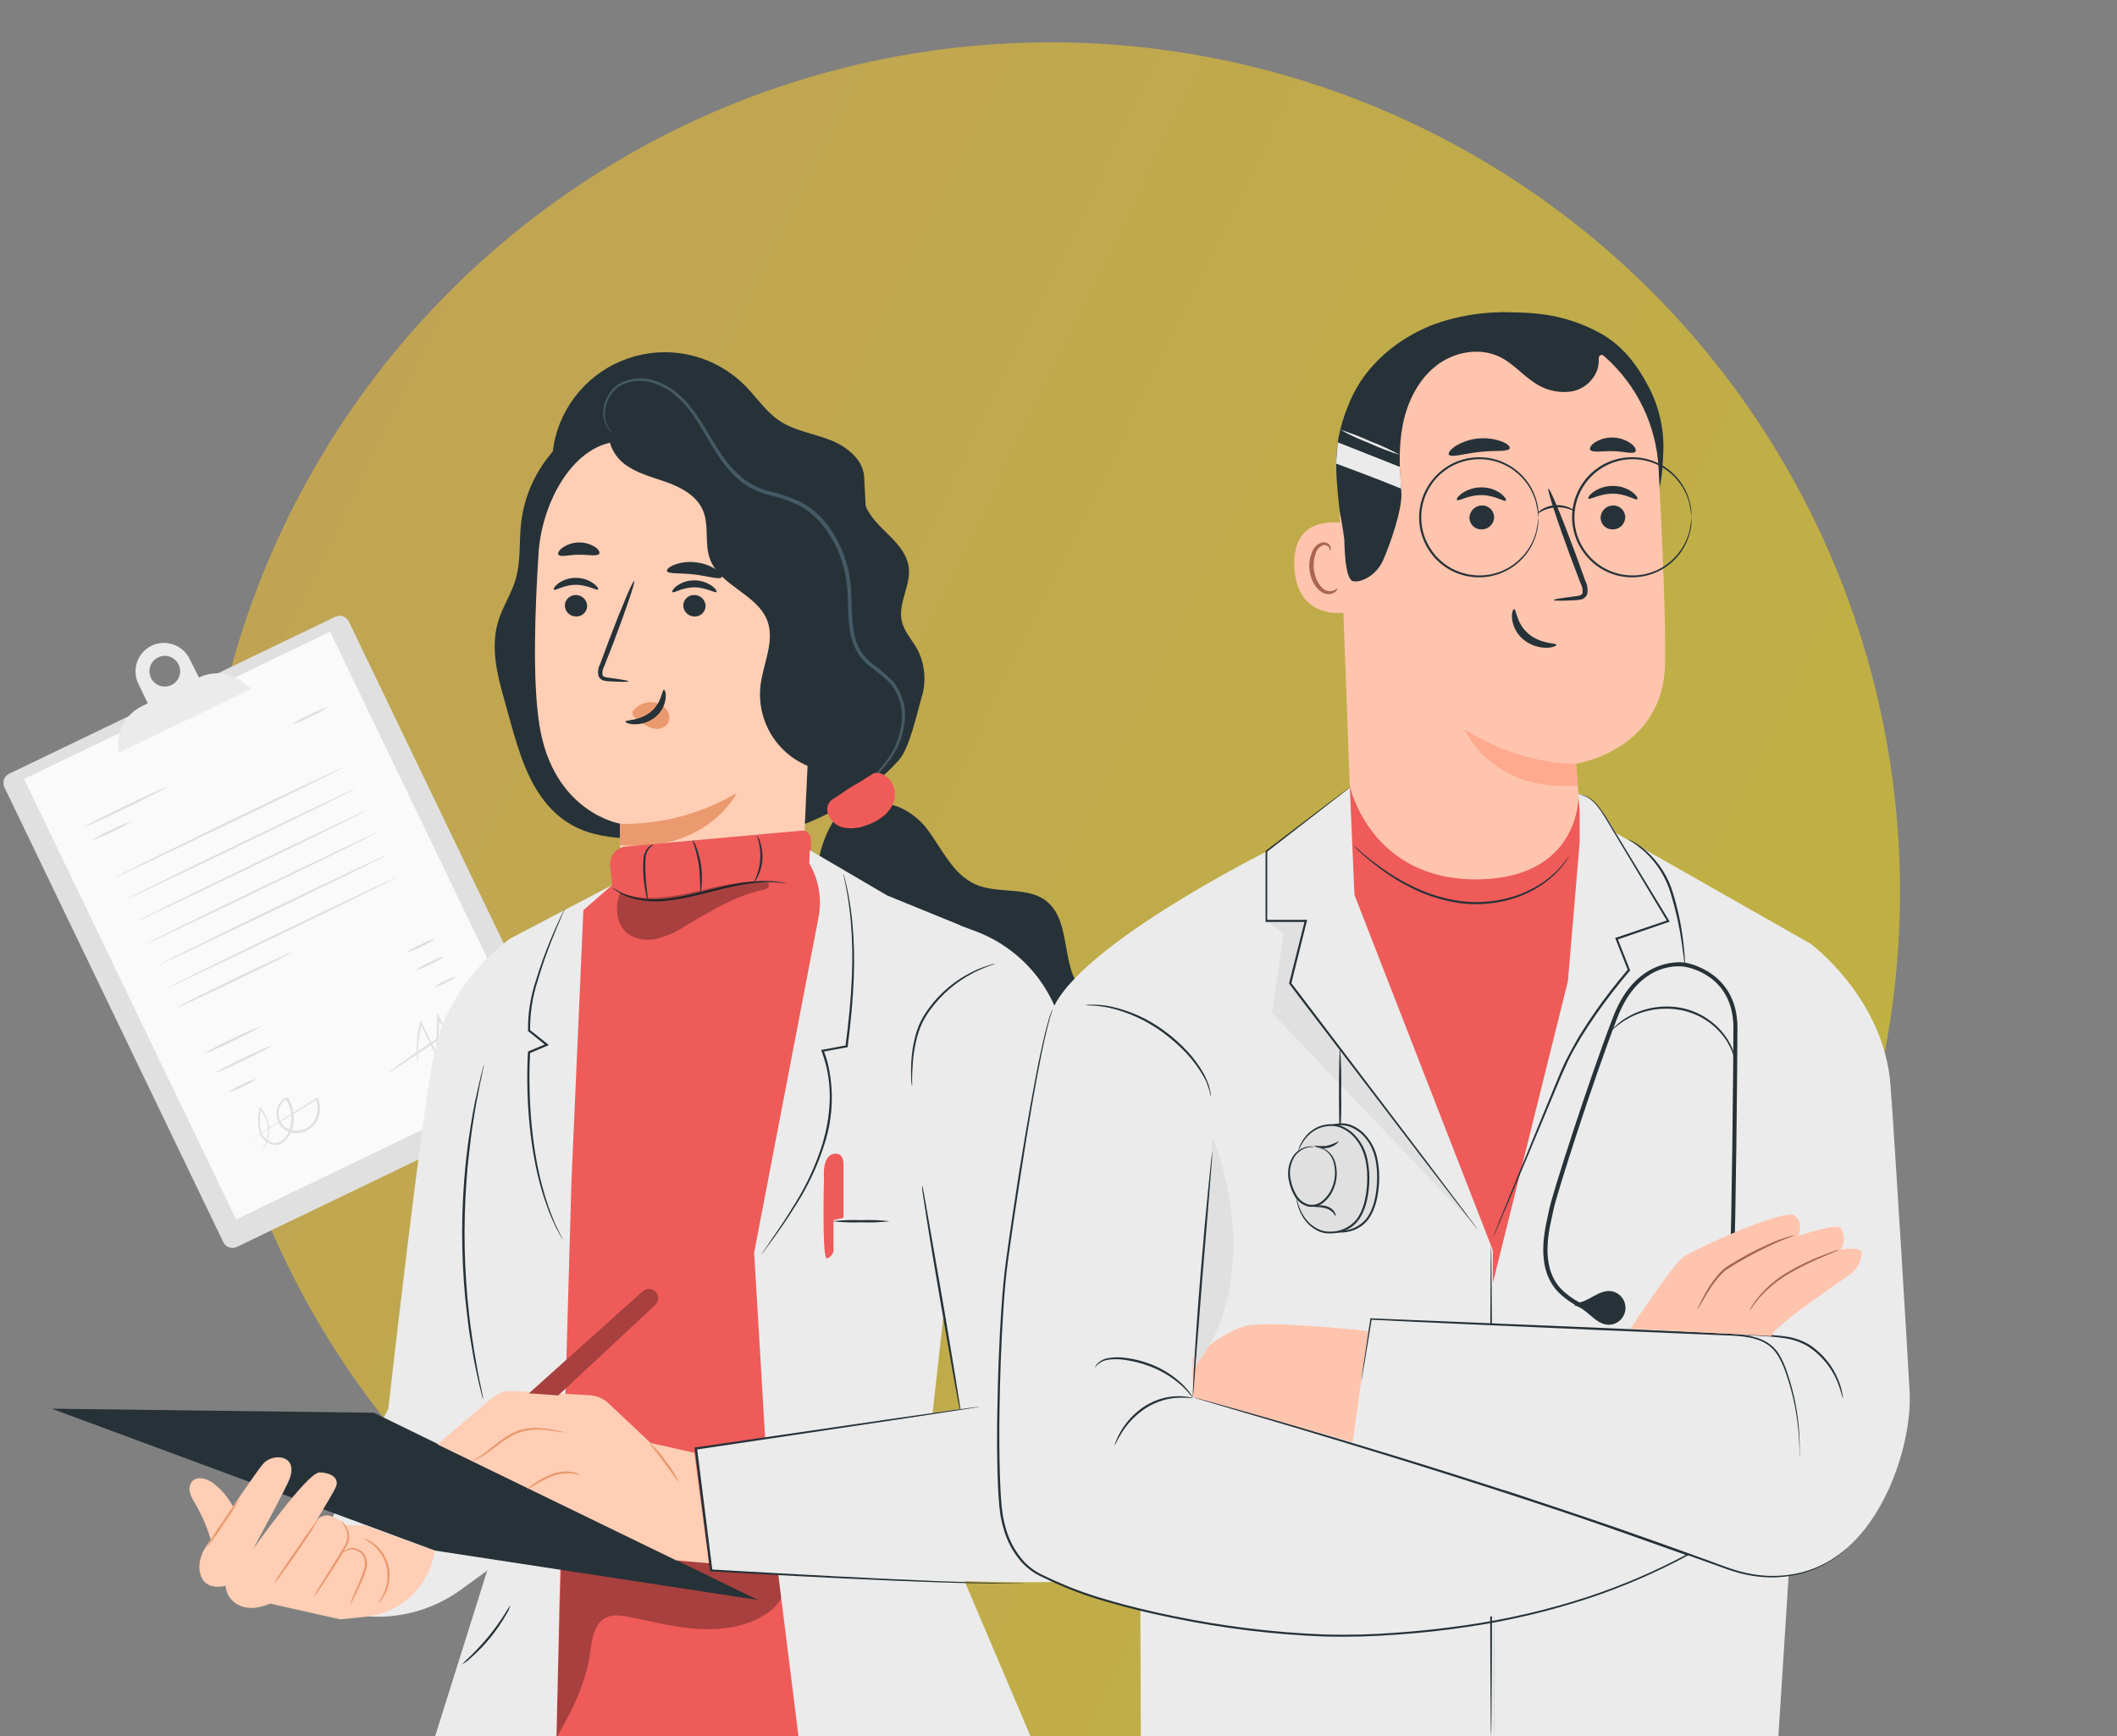 <?xml version="1.0" encoding="UTF-8"?> <svg xmlns="http://www.w3.org/2000/svg" width="400" height="328" viewBox="0 0 400 328" fill="none"><rect x="0" y="0" width="400" height="328" fill="#808080" stroke="none"/><g clip-path="url(#clip0_3697_2509)"><circle opacity="0.5" cx="198.5" cy="168.5" r="160.5" fill="url(#paint0_linear_3697_2509)"></circle><path d="M63.349 116.534L1.728 146.19C0.774 146.649 0.372 147.796 0.832 148.75L42.194 234.694C42.653 235.649 43.799 236.05 44.754 235.591L106.374 205.935C107.329 205.476 107.73 204.329 107.271 203.375L65.909 117.431C65.449 116.476 64.303 116.075 63.349 116.534Z" fill="#E0E0E0"></path><path d="M62.367 119.353L4.554 147.177L44.602 230.389L102.414 202.566L62.367 119.353Z" fill="#FAFAFA"></path><path d="M45.823 128.864C44.668 127.97 43.287 127.416 41.835 127.264C40.382 127.112 38.916 127.369 37.602 128.005L35.827 124.511C35.208 123.23 34.108 122.246 32.766 121.773C31.424 121.301 29.95 121.378 28.665 121.988V121.988C28.025 122.295 27.453 122.726 26.979 123.255C26.506 123.783 26.142 124.4 25.908 125.07C25.674 125.74 25.574 126.449 25.614 127.158C25.654 127.866 25.834 128.559 26.142 129.198L27.917 132.883L26.683 133.504C25.396 134.15 24.311 135.138 23.546 136.359C22.781 137.58 22.366 138.987 22.346 140.428V142.258L47.518 130.145L45.823 128.864ZM32.389 129.437C31.872 129.685 31.292 129.774 30.724 129.693C30.155 129.612 29.624 129.364 29.196 128.981C28.769 128.598 28.464 128.096 28.321 127.54C28.178 126.984 28.203 126.399 28.393 125.857C28.583 125.315 28.929 124.842 29.388 124.496C29.847 124.151 30.397 123.95 30.971 123.917C31.544 123.885 32.114 124.023 32.608 124.314C33.103 124.605 33.5 125.037 33.75 125.554C33.916 125.898 34.013 126.271 34.035 126.653C34.056 127.035 34.002 127.417 33.876 127.778C33.75 128.139 33.553 128.471 33.298 128.756C33.043 129.04 32.734 129.272 32.389 129.437V129.437Z" fill="#EBEBEB"></path><path d="M31.657 148.648C31.713 148.752 28.243 150.527 23.914 152.628C19.585 154.728 16.035 156.312 15.956 156.209C15.876 156.105 19.37 154.331 23.699 152.23C28.028 150.129 31.61 148.545 31.657 148.648Z" fill="#E0E0E0"></path><path d="M24.813 155.198C23.654 155.986 22.42 156.658 21.128 157.204C19.895 157.861 18.6 158.394 17.261 158.795C18.43 158.02 19.672 157.362 20.969 156.829C22.197 156.166 23.483 155.62 24.813 155.198V155.198Z" fill="#E0E0E0"></path><path d="M65.185 144.844C65.233 144.94 55.508 149.731 43.459 155.524C31.411 161.318 21.606 165.942 21.558 165.87C21.511 165.798 31.235 160.952 43.252 155.15C55.269 149.349 65.138 144.741 65.185 144.844Z" fill="#E0E0E0"></path><path d="M67.191 148.999C67.239 149.102 57.514 153.885 45.465 159.686C33.416 165.488 23.612 170.104 23.564 170.032C23.516 169.961 33.233 165.146 45.29 159.344C57.347 153.543 67.127 148.895 67.191 148.999Z" fill="#E0E0E0"></path><path d="M69.189 153.161C69.244 153.264 59.511 158.047 47.471 163.849C35.43 169.65 25.617 174.266 25.561 174.194C25.506 174.123 35.239 169.308 47.288 163.506C59.336 157.705 69.141 153.057 69.189 153.161Z" fill="#E0E0E0"></path><path d="M71.193 157.323C71.241 157.426 61.516 162.209 49.467 168.011C37.419 173.812 27.614 178.42 27.566 178.356C27.519 178.293 37.244 173.47 49.292 167.676C61.341 161.883 71.146 157.219 71.193 157.323Z" fill="#E0E0E0"></path><path d="M73.199 161.477C73.247 161.581 63.522 166.371 51.473 172.165C39.425 177.959 29.62 182.582 29.572 182.511C29.524 182.439 39.273 177.593 51.29 171.791C63.307 165.989 73.144 161.382 73.199 161.477Z" fill="#E0E0E0"></path><path d="M75.197 165.639C75.245 165.743 65.52 170.526 53.479 176.327C41.438 182.129 31.617 186.744 31.57 186.673C31.522 186.601 41.247 181.786 53.296 175.985C65.344 170.183 75.149 165.536 75.197 165.639Z" fill="#E0E0E0"></path><path d="M55.19 179.892C54.944 180.085 54.677 180.247 54.394 180.378L52.086 181.564C50.128 182.543 47.406 183.88 44.398 185.328C41.39 186.776 38.644 188.074 36.655 188.989L34.267 190.055C33.985 190.203 33.686 190.315 33.376 190.389C33.625 190.203 33.892 190.04 34.172 189.904L36.48 188.726C38.437 187.739 41.159 186.402 44.167 184.954C47.176 183.505 49.921 182.216 51.911 181.301L54.298 180.235C54.581 180.087 54.88 179.972 55.19 179.892V179.892Z" fill="#E0E0E0"></path><path d="M62.074 133.544C61.008 134.286 59.866 134.913 58.668 135.414C57.531 136.039 56.331 136.541 55.087 136.91C56.153 136.168 57.294 135.541 58.493 135.04C59.63 134.414 60.83 133.913 62.074 133.544V133.544Z" fill="#E0E0E0"></path><path d="M49.619 193.748C47.829 194.842 45.968 195.816 44.048 196.66C42.188 197.631 40.266 198.479 38.294 199.199C40.084 198.104 41.945 197.131 43.865 196.286C45.725 195.316 47.648 194.468 49.619 193.748V193.748Z" fill="#E0E0E0"></path><path d="M51.832 197.329C50.01 198.437 48.117 199.423 46.166 200.281C44.274 201.27 42.32 202.134 40.316 202.868C42.14 201.761 44.032 200.772 45.982 199.907C47.875 198.923 49.828 198.062 51.832 197.329V197.329Z" fill="#E0E0E0"></path><path d="M82.248 177.346C81.442 177.968 80.552 178.474 79.606 178.85C78.718 179.355 77.764 179.735 76.772 179.98C77.586 179.364 78.477 178.858 79.423 178.476C80.31 177.975 81.26 177.595 82.248 177.346V177.346Z" fill="#E0E0E0"></path><path d="M84.054 180.656C83.241 181.272 82.35 181.778 81.404 182.16C80.517 182.661 79.567 183.041 78.579 183.291C79.385 182.668 80.274 182.162 81.221 181.786C82.109 181.282 83.062 180.901 84.054 180.656V180.656Z" fill="#E0E0E0"></path><path d="M48.458 203.839C47.677 204.44 46.818 204.93 45.903 205.295C45.045 205.783 44.124 206.149 43.165 206.385C43.944 205.772 44.804 205.269 45.72 204.889C46.58 204.415 47.501 204.061 48.458 203.839V203.839Z" fill="#E0E0E0"></path><path d="M86.147 184.532C85.596 185.027 84.956 185.413 84.261 185.67C83.621 186.055 82.918 186.325 82.184 186.466C82.738 185.968 83.38 185.58 84.078 185.32C84.713 184.932 85.415 184.665 86.147 184.532V184.532Z" fill="#E0E0E0"></path><path d="M47.128 215.506C47.197 215.443 47.272 215.387 47.351 215.338L48.02 214.893L50.59 213.245L59.83 207.444L60.013 207.324L60.092 207.523C60.529 208.647 60.566 209.886 60.196 211.033C60.008 211.655 59.681 212.226 59.24 212.703C58.799 213.181 58.255 213.551 57.649 213.787C57.001 214.048 56.299 214.144 55.605 214.068C54.91 213.991 54.246 213.744 53.67 213.349C53.094 212.904 52.663 212.298 52.429 211.609C52.196 210.92 52.17 210.177 52.357 209.473C52.5 208.933 52.773 208.436 53.153 208.025C53.246 207.921 53.347 207.825 53.455 207.738C53.563 207.64 53.683 207.557 53.813 207.492C53.899 207.447 53.995 207.424 54.092 207.424C54.189 207.424 54.284 207.447 54.37 207.492C54.506 207.584 54.616 207.711 54.689 207.858C55.169 208.768 55.441 209.774 55.485 210.802C55.545 211.792 55.39 212.783 55.031 213.707C54.727 214.631 54.125 215.429 53.32 215.975C52.911 216.219 52.443 216.343 51.967 216.333C51.491 216.323 51.028 216.18 50.63 215.919C49.889 215.453 49.327 214.749 49.038 213.922C48.671 212.446 48.671 210.902 49.038 209.425L49.086 209.123L49.293 209.354C50.137 210.316 50.668 211.512 50.813 212.784C50.924 213.734 50.832 214.697 50.542 215.609C50.358 216.176 50.089 216.713 49.747 217.201C49.619 217.368 49.516 217.479 49.444 217.559C49.373 217.638 49.341 217.678 49.333 217.67C49.797 217.026 50.154 216.311 50.391 215.553C50.641 214.661 50.706 213.726 50.582 212.808C50.425 211.592 49.901 210.454 49.078 209.545L49.333 209.473C48.979 210.895 48.979 212.381 49.333 213.803C49.6 214.55 50.114 215.184 50.789 215.601C51.13 215.823 51.527 215.945 51.933 215.952C52.34 215.959 52.741 215.851 53.089 215.641C53.815 215.134 54.357 214.405 54.633 213.564C54.963 212.685 55.104 211.747 55.047 210.81C54.989 209.842 54.717 208.899 54.251 208.049C54.217 207.963 54.159 207.888 54.084 207.834C54.057 207.818 54.027 207.81 53.996 207.81C53.966 207.81 53.935 207.818 53.909 207.834C53.713 207.946 53.538 208.092 53.392 208.264C53.07 208.625 52.84 209.059 52.723 209.529C52.557 210.154 52.579 210.814 52.785 211.427C52.992 212.039 53.374 212.578 53.885 212.975C54.4 213.323 54.992 213.542 55.611 213.611C56.229 213.68 56.855 213.599 57.434 213.373C57.986 213.16 58.481 212.824 58.884 212.391C59.287 211.958 59.586 211.439 59.758 210.874C60.11 209.813 60.085 208.663 59.687 207.619L59.949 207.706L50.63 213.381L48.004 214.972L47.312 215.37C47.255 215.422 47.194 215.467 47.128 215.506V215.506Z" fill="#E0E0E0"></path><path d="M88.448 195.443C88.445 195.697 88.402 195.95 88.32 196.191C88.24 196.488 88.116 196.772 87.954 197.034C87.732 197.413 87.378 197.697 86.959 197.83C86.701 197.918 86.421 197.918 86.163 197.83C85.898 197.721 85.667 197.543 85.495 197.313C85.169 196.827 84.871 196.322 84.604 195.801L82.654 192.156L83.012 192.076C82.948 193.899 82.885 195.888 82.805 197.974C82.805 198.475 82.805 198.96 82.749 199.446V200.242L82.391 199.502C81.301 197.265 80.29 195.172 79.399 193.358H79.733C79.222 195.171 78.954 197.044 78.937 198.929C78.937 200.289 79.025 201.061 78.985 201.069C78.917 200.891 78.876 200.703 78.866 200.512C78.794 199.984 78.749 199.453 78.731 198.921C78.66 197.02 78.869 195.118 79.351 193.278L79.471 192.817L79.677 193.246L82.725 199.366L82.328 199.446C82.328 198.968 82.328 198.475 82.383 197.974C82.471 195.888 82.55 193.899 82.622 192.076V191.36L82.948 191.989C83.649 193.302 84.293 194.528 84.874 195.626C85.125 196.142 85.404 196.644 85.71 197.13C85.826 197.322 86.001 197.473 86.208 197.56C86.415 197.647 86.645 197.666 86.864 197.615C87.18 197.504 87.463 197.317 87.69 197.07C87.916 196.822 88.078 196.523 88.161 196.199C88.239 195.941 88.335 195.688 88.448 195.443V195.443Z" fill="#E0E0E0"></path><path d="M88.368 192.466C88.432 192.554 85.145 194.902 81.03 197.703C76.916 200.504 73.526 202.693 73.462 202.597C73.398 202.502 76.645 200.162 80.8 197.361C84.954 194.559 88.304 192.371 88.368 192.466Z" fill="#E0E0E0"></path><path d="M92.403 193.159C90.706 194.893 88.909 196.527 87.023 198.053C85.229 199.688 83.342 201.219 81.373 202.637C83.072 200.906 84.868 199.271 86.752 197.743C88.546 196.108 90.433 194.577 92.403 193.159V193.159Z" fill="#E0E0E0"></path><path d="M163.295 90.577C163.39 87.107 160.191 84.433 156.928 83.16C153.665 81.887 150.116 81.409 147.235 79.475C144.689 77.756 142.978 75.082 140.821 72.902C138.16 70.205 134.829 68.265 131.171 67.28C127.512 66.296 123.657 66.303 120.002 67.3C116.347 68.297 113.023 70.249 110.372 72.955C107.72 75.661 105.836 79.024 104.913 82.698C103.68 87.633 104.523 93.466 108.415 96.753C112.935 100.557 119.628 99.713 125.414 98.527C131.199 97.342 137.757 96.14 142.588 99.57C145.5 101.623 147.172 104.958 148.954 108.045C150.737 111.133 152.933 114.277 156.339 115.439C159.746 116.601 164.298 114.595 164.417 111.038" fill="#263238"></path><path d="M163.064 92.479C162.682 95.384 164.783 97.986 166.876 100.039C168.969 102.093 171.332 104.265 171.706 107.202C172.136 110.6 169.653 113.943 170.377 117.293C170.831 119.418 172.486 121.049 173.489 122.983C174.818 125.766 175.037 128.95 174.102 131.888C173.242 134.817 171.866 141.351 169.828 143.627C164.202 149.914 155.249 155.341 147.028 157.227C138.807 159.114 130.26 159.129 121.84 158.612C114.948 158.19 107.014 158.509 101.268 149.022C98.292 144.104 96.819 137.579 95.244 132.055C93.875 127.281 92.697 122.211 94.114 117.468C94.909 114.714 96.605 112.255 97.416 109.51C98.435 106.056 98.061 102.347 98.467 98.79C98.91 94.898 100.276 91.168 102.452 87.911C104.627 84.654 107.549 81.963 110.974 80.063C114.399 78.163 118.229 77.108 122.144 76.987C126.059 76.865 129.947 77.68 133.483 79.364" fill="#263238"></path><path d="M101.769 104.393C102.414 94.501 108.995 82.372 118.856 83.439L149.622 91.285C151.066 91.444 152.398 92.137 153.357 93.228C154.316 94.32 154.831 95.73 154.803 97.183L151.341 171.417L151.556 171.457C151.556 171.457 144.545 192.395 124.196 186.004C120.161 184.731 118.314 180.322 117.519 175.778H117.312C117.312 175.237 117.312 174.736 117.312 174.186C116.915 170.802 116.875 167.385 117.192 163.992V163.992C117.137 157.999 117.144 155.548 117.137 155.604C117.129 155.66 104.499 153.471 101.92 136.974C100.607 128.832 101.053 115.383 101.769 104.393Z" fill="#FFCEB5"></path><path d="M106.727 114.332C106.719 114.884 106.926 115.417 107.305 115.817C107.685 116.217 108.206 116.452 108.757 116.473C109.026 116.495 109.297 116.463 109.553 116.378C109.81 116.294 110.047 116.159 110.251 115.982C110.454 115.805 110.621 115.589 110.74 115.347C110.859 115.104 110.929 114.841 110.945 114.571C110.952 114.019 110.742 113.486 110.362 113.086C109.981 112.687 109.46 112.451 108.908 112.43C108.639 112.409 108.369 112.441 108.113 112.526C107.857 112.61 107.62 112.745 107.417 112.922C107.214 113.099 107.048 113.315 106.93 113.558C106.811 113.8 106.742 114.063 106.727 114.332V114.332Z" fill="#263238"></path><path d="M104.666 111.396C104.929 111.674 106.536 110.489 108.812 110.497C111.088 110.505 112.792 111.651 113.006 111.372C113.126 111.253 112.855 110.751 112.131 110.226C111.15 109.537 109.979 109.173 108.781 109.184C107.596 109.174 106.439 109.542 105.478 110.234C104.778 110.775 104.531 111.269 104.666 111.396Z" fill="#263238"></path><path d="M129.098 114.332C129.092 114.885 129.301 115.417 129.682 115.817C130.062 116.217 130.584 116.453 131.136 116.473C131.404 116.495 131.675 116.463 131.931 116.378C132.187 116.294 132.423 116.159 132.627 115.982C132.83 115.804 132.996 115.588 133.114 115.346C133.232 115.104 133.301 114.84 133.316 114.571C133.325 114.02 133.117 113.487 132.738 113.087C132.359 112.687 131.838 112.451 131.287 112.43C131.017 112.408 130.746 112.439 130.489 112.523C130.232 112.607 129.995 112.742 129.791 112.919C129.587 113.096 129.42 113.313 129.301 113.556C129.182 113.798 129.113 114.063 129.098 114.332Z" fill="#263238"></path><path d="M127.045 111.865C127.308 112.144 128.915 110.966 131.191 110.974C133.467 110.982 135.131 112.128 135.377 111.85C135.497 111.722 135.234 111.229 134.502 110.696C133.518 110.012 132.349 109.648 131.151 109.653C129.969 109.647 128.815 110.018 127.857 110.711C127.156 111.245 126.918 111.778 127.045 111.865Z" fill="#263238"></path><path d="M118.744 128.729C118.744 128.602 117.344 128.355 115.052 128.052C114.471 127.997 113.922 127.877 113.818 127.479C113.772 126.879 113.911 126.279 114.216 125.761L115.943 121.336C118.331 115.041 120.081 109.86 119.827 109.772C119.572 109.685 117.439 114.699 115.052 121.001C114.468 122.551 113.916 124.034 113.397 125.45C113.027 126.148 112.917 126.955 113.086 127.726C113.171 127.931 113.3 128.114 113.466 128.262C113.631 128.409 113.828 128.517 114.041 128.578C114.363 128.666 114.694 128.714 115.028 128.721C117.304 128.848 118.737 128.864 118.744 128.729Z" fill="#263238"></path><path d="M117.113 155.668C124.88 155.803 132.531 153.778 139.213 149.818C139.213 149.818 133.643 161.222 117.129 159.647L117.113 155.668Z" fill="#EB996E"></path><path d="M119.699 134.22C120.133 133.676 120.698 133.251 121.341 132.986C121.985 132.722 122.685 132.626 123.376 132.708C123.879 132.753 124.368 132.899 124.812 133.139C125.257 133.378 125.648 133.705 125.962 134.101C126.261 134.482 126.437 134.944 126.467 135.428C126.497 135.911 126.379 136.392 126.13 136.807C125.766 137.218 125.286 137.509 124.753 137.643C124.221 137.776 123.66 137.746 123.145 137.555C122.072 137.171 121.084 136.579 120.241 135.812C119.983 135.634 119.764 135.407 119.596 135.143C119.515 135.016 119.472 134.868 119.472 134.718C119.472 134.567 119.515 134.419 119.596 134.292" fill="#EB996E"></path><path d="M125.437 130.321C125.071 130.321 125.063 132.772 122.939 134.515C120.814 136.257 118.164 135.987 118.164 136.337C118.164 136.488 118.752 136.814 119.859 136.846C121.306 136.871 122.715 136.383 123.838 135.47C124.914 134.592 125.607 133.331 125.772 131.952C125.883 130.917 125.612 130.305 125.437 130.321Z" fill="#263238"></path><path d="M126.018 107.878C126.241 108.499 128.517 108.213 131.183 108.539C133.849 108.865 136.014 109.597 136.372 109.048C136.531 108.786 136.157 108.197 135.282 107.6C134.131 106.845 132.815 106.381 131.446 106.247C130.081 106.077 128.695 106.235 127.403 106.709C126.424 107.106 125.931 107.584 126.018 107.878Z" fill="#263238"></path><path d="M105.518 104.806C105.924 105.324 107.492 104.806 109.378 104.806C111.264 104.806 112.856 105.157 113.23 104.623C113.389 104.361 113.134 103.828 112.434 103.35C111.499 102.76 110.409 102.461 109.303 102.493C108.198 102.524 107.127 102.883 106.226 103.525C105.566 104.027 105.327 104.56 105.518 104.806Z" fill="#263238"></path><path d="M161.138 145.553C158.859 146.012 156.505 145.922 154.268 145.291C152.031 144.66 149.976 143.505 148.274 141.923C146.572 140.34 145.271 138.375 144.478 136.191C143.686 134.006 143.425 131.663 143.717 129.358C144.227 125.307 146.415 121.185 145.006 117.349C143.152 112.279 136.046 110.719 134.159 105.658C133.061 102.721 134.048 99.291 132.807 96.403C131.637 93.689 128.788 92.129 126.01 91.126C123.233 90.124 120.264 89.431 117.933 87.625C115.601 85.818 114.152 82.396 115.656 79.857C127.973 81.332 140.071 84.271 151.691 88.611C154.389 89.614 157.214 90.824 158.806 93.219C160.493 95.75 160.398 99.021 160.27 102.061L158.193 146.484" fill="#263238"></path><path d="M160.103 151.219C160.103 151.219 160.207 151.171 160.374 151.052L161.106 150.495C161.743 149.993 162.698 149.253 163.836 148.227C165.26 147.001 166.558 145.636 167.711 144.152C169.289 142.178 170.35 139.842 170.799 137.356C171.115 135.843 171.089 134.278 170.721 132.777C170.353 131.276 169.654 129.877 168.674 128.681C167.478 127.492 166.193 126.396 164.83 125.402C163.458 124.362 162.416 122.947 161.83 121.328C160.613 117.969 161.154 114.078 160.684 110.099C160.218 105.947 158.597 102.01 156.005 98.734C154.669 97.084 153.005 95.729 151.118 94.755C149.266 93.913 147.333 93.262 145.349 92.813C143.501 92.349 141.773 91.497 140.279 90.314C138.875 89.138 137.638 87.775 136.603 86.264C134.533 83.319 132.997 80.184 131.032 77.565C130.1 76.283 129.009 75.125 127.785 74.119C126.635 73.197 125.331 72.485 123.933 72.019C122.738 71.563 121.454 71.391 120.182 71.519C118.909 71.646 117.684 72.067 116.603 72.751C115.843 73.34 115.218 74.086 114.769 74.937C114.32 75.787 114.059 76.724 114.001 77.685C113.902 78.901 114.257 80.112 114.996 81.083C115.186 81.329 115.411 81.546 115.664 81.728C115.746 81.798 115.837 81.857 115.935 81.903C115.868 81.819 115.793 81.742 115.712 81.672C115.486 81.472 115.285 81.245 115.115 80.995C114.465 80.031 114.182 78.864 114.319 77.709C114.395 76.8 114.662 75.918 115.102 75.12C115.542 74.322 116.146 73.625 116.874 73.077C117.905 72.453 119.067 72.076 120.269 71.977C121.47 71.877 122.678 72.058 123.798 72.504C125.132 72.963 126.374 73.656 127.466 74.549C128.639 75.543 129.687 76.677 130.586 77.924C132.496 80.494 134 83.629 136.101 86.678C137.163 88.25 138.438 89.666 139.889 90.888C141.431 92.108 143.212 92.989 145.118 93.474C147.059 93.917 148.949 94.557 150.76 95.384C152.562 96.322 154.15 97.622 155.424 99.204C157.937 102.368 159.514 106.172 159.976 110.186C160.461 114.03 159.904 117.985 161.201 121.559C161.827 123.283 162.932 124.793 164.385 125.912C165.727 126.878 166.995 127.942 168.181 129.095C169.115 130.221 169.785 131.541 170.143 132.959C170.501 134.377 170.538 135.858 170.25 137.292C169.843 139.706 168.848 141.983 167.353 143.921C166.232 145.404 164.977 146.781 163.605 148.036C162.483 149.086 161.575 149.858 160.971 150.423C160.666 150.67 160.376 150.936 160.103 151.219V151.219Z" fill="#455A64"></path><path d="M163.12 153.272C166.51 149.993 172.296 152.842 175.145 156.599C177.994 160.355 180.007 165.21 184.328 167.104C188.65 168.998 194.26 167.366 197.857 170.374C202.855 174.529 200.046 184.15 205.458 187.763C207.598 189.196 210.431 189.148 212.723 190.326C218.127 193.111 218.063 200.735 217.228 206.76C216.09 215.235 214.801 223.989 210.137 231.152C205.473 238.314 196.393 243.32 188.323 240.566C180.564 237.916 176.577 229.544 173.418 221.976C169.057 211.481 164.69 201.011 160.318 190.565C157.796 184.508 155.241 178.357 154.421 171.847C153.602 165.337 154.7 158.318 158.846 153.209" fill="#263238"></path><path d="M165.292 146.046C167.751 145.752 169.637 148.768 168.984 151.163C168.332 153.559 166.04 155.142 163.692 155.938C162.397 156.452 160.988 156.614 159.61 156.408C158.921 156.3 158.272 156.013 157.729 155.576C157.185 155.139 156.766 154.567 156.514 153.917C156.256 153.356 156.23 152.716 156.441 152.136C156.653 151.556 157.085 151.084 157.644 150.821C159.236 149.81 160.214 149.014 161.496 148.306C163.453 147.232 163.334 147.089 165.292 146.006" fill="#EE5B59"></path><path d="M108.606 172.587L118.172 165.337L154.23 163.029L155.679 167.868L143.948 241.052L153.204 328.369H102.9L108.606 172.587Z" fill="#EE5B59"></path><g opacity="0.3"><path d="M147.211 297.396C146.057 296.162 144.171 294.475 142.491 294.436C130.443 294.173 118.147 292.971 106.098 292.701L105.135 328.385C108.016 323.308 110.746 318.04 111.502 312.23C111.836 309.699 112.298 306.659 114.566 305.593C115.871 304.98 117.407 305.219 118.816 305.505C123.169 306.365 127.49 307.487 131.915 307.766C136.34 308.044 140.979 307.392 144.696 304.972C146.015 304.194 147.078 303.045 147.752 301.67C148.073 300.978 148.192 300.211 148.096 299.455C148.001 298.699 147.694 297.985 147.211 297.396Z" fill="black"></path></g><path d="M116.405 174.067L115.282 163.602C115.236 163.163 115.278 162.72 115.405 162.298C115.531 161.876 115.741 161.483 116.021 161.142C116.301 160.802 116.645 160.52 117.035 160.314C117.425 160.108 117.852 159.981 118.291 159.941L151.477 156.941C151.689 156.925 151.902 156.951 152.104 157.019C152.306 157.087 152.492 157.194 152.652 157.335C152.811 157.476 152.941 157.648 153.033 157.84C153.125 158.032 153.178 158.24 153.188 158.453L153.562 170.908L143.948 187.214L134.072 190.358H121.991L115.044 182.94L116.405 174.067Z" fill="#EE5B59"></path><path d="M148.659 166.913C148.214 166.894 147.77 166.849 147.33 166.777C146.129 166.665 144.922 166.644 143.717 166.714C141.927 166.842 140.15 167.108 138.401 167.509C136.42 167.923 134.263 168.504 131.979 169.061C129.835 169.621 127.65 170.01 125.445 170.223C123.631 170.394 121.801 170.271 120.026 169.857C118.832 169.577 117.692 169.104 116.651 168.456C116.374 168.277 116.108 168.08 115.855 167.868C115.68 167.724 115.593 167.637 115.609 167.629C115.625 167.621 115.999 167.891 116.747 168.313C117.802 168.894 118.936 169.318 120.113 169.571C121.86 169.937 123.654 170.028 125.429 169.841C127.613 169.608 129.775 169.212 131.899 168.655C134.175 168.106 136.34 167.533 138.338 167.135C140.108 166.756 141.908 166.527 143.717 166.451C144.938 166.399 146.161 166.463 147.37 166.642C147.8 166.716 148.126 166.78 148.349 166.833C148.548 166.865 148.667 166.897 148.659 166.913Z" fill="#263238"></path><g opacity="0.3"><path d="M117.193 168.56C116.302 171.003 116.278 174.027 118.084 175.897C119.549 177.425 121.912 177.807 123.989 177.394C126.046 176.864 127.998 175.987 129.759 174.799C134.327 172.085 138.975 169.268 144.164 168.114C144.504 168.074 144.827 167.939 145.095 167.724C145.157 167.667 145.206 167.597 145.24 167.52C145.274 167.443 145.291 167.359 145.291 167.275C145.291 167.19 145.274 167.107 145.24 167.029C145.206 166.952 145.157 166.882 145.095 166.825C144.964 166.748 144.816 166.707 144.665 166.706C140.073 166.244 135.513 167.502 131.017 168.552C126.52 169.602 121.705 170.279 117.368 168.711" fill="black"></path></g><path d="M123.536 159.607C123.068 159.862 122.676 160.235 122.397 160.689C121.872 161.533 121.904 162.965 121.944 164.509C122.031 167.605 122.541 170.08 122.421 170.08C122.189 169.576 122.036 169.039 121.968 168.488C121.716 167.176 121.57 165.845 121.53 164.509C121.501 163.769 121.517 163.027 121.578 162.289C121.622 161.665 121.819 161.061 122.151 160.53C122.378 160.171 122.7 159.882 123.082 159.694C123.36 159.583 123.528 159.583 123.536 159.607Z" fill="#263238"></path><path d="M132.305 168.703C132.315 167.013 132.235 165.324 132.067 163.642C131.685 160.864 130.762 158.755 130.889 158.708C131.191 159.113 131.42 159.568 131.565 160.053C132 161.19 132.307 162.373 132.481 163.578C132.653 164.785 132.687 166.008 132.584 167.223C132.576 167.729 132.482 168.229 132.305 168.703V168.703Z" fill="#263238"></path><path d="M142.993 157.824C143.289 158.186 143.503 158.606 143.622 159.058C143.981 160.125 144.13 161.252 144.06 162.376C143.984 163.503 143.687 164.604 143.184 165.615C143.006 166.049 142.734 166.437 142.389 166.753C143.109 165.39 143.535 163.891 143.638 162.352C143.741 160.814 143.518 159.271 142.986 157.824H142.993Z" fill="#263238"></path><path d="M96.454 177.298C96.454 177.298 85.137 184.874 82.129 198.563C79.789 209.322 73.375 266.16 73.375 266.16L62.162 287.981L69.483 305.394C75.754 305.837 81.98 304.059 87.071 300.372L91.997 296.791L101.03 283.397L96.454 177.298Z" fill="#EBEBEB"></path><path d="M115.633 167.255L96.453 177.298L91.925 192.172L87.89 235.298L95.482 285.856L82.16 328.218L105.136 328.385L105.685 303.556L107.977 223.177L110.229 171.974L115.633 167.255Z" fill="#EBEBEB"></path><path d="M106.346 234.263C106.21 234.072 106.09 233.869 105.987 233.658L105.032 231.9C104.635 231.104 104.237 230.133 103.751 229.003C103.52 228.43 103.321 227.801 103.091 227.141C102.86 226.48 102.605 225.78 102.406 225.032C100.6 219.071 99.406 210.468 99.661 200.982C99.661 200.25 99.716 199.525 99.764 198.801V198.674L99.883 198.626L103.242 197.21L103.194 197.56L99.836 194.862L99.764 194.806V194.727C99.731 191.467 100.248 188.225 101.292 185.137C102.136 182.328 103.059 179.908 103.871 177.919C104.682 175.929 105.391 174.377 105.892 173.327C106.147 172.794 106.346 172.388 106.481 172.125C106.546 171.984 106.623 171.848 106.712 171.719C106.673 171.869 106.617 172.013 106.545 172.149L106.011 173.383C105.55 174.449 104.881 176.017 104.101 178.014C103.321 180.012 102.43 182.431 101.618 185.232C100.614 188.285 100.122 191.482 100.162 194.695L100.082 194.56L103.449 197.241L103.711 197.456L103.401 197.592L100.043 199.008L100.17 198.833C100.122 199.541 100.09 200.266 100.067 200.998C99.82 210.444 100.958 219.007 102.685 224.944C102.868 225.7 103.115 226.393 103.329 227.053C103.544 227.714 103.735 228.35 103.966 228.923C104.436 230.053 104.762 231.048 105.176 231.828L106.051 233.619C106.164 233.827 106.262 234.042 106.346 234.263Z" fill="#263238"></path><path d="M91.288 264.457C91.216 264.253 91.155 264.046 91.105 263.836C90.994 263.385 90.843 262.78 90.652 262.022C90.453 261.226 90.23 260.271 90.007 259.149C89.784 258.027 89.49 256.761 89.267 255.305C89.044 253.848 88.742 252.313 88.527 250.625C88.312 248.938 88.097 247.124 87.898 245.222C87.548 241.402 87.317 237.192 87.317 232.767C87.317 228.342 87.58 224.132 87.938 220.32C88.153 218.418 88.336 216.604 88.598 214.917C88.861 213.23 89.092 211.662 89.347 210.237C89.601 208.813 89.872 207.531 90.142 206.401C90.413 205.271 90.604 204.308 90.803 203.529C91.002 202.749 91.145 202.168 91.264 201.722C91.31 201.508 91.371 201.298 91.448 201.093C91.432 201.311 91.398 201.527 91.344 201.738L90.962 203.56C90.787 204.356 90.572 205.319 90.373 206.449C90.174 207.579 89.888 208.837 89.673 210.293C89.458 211.749 89.179 213.277 88.98 214.964C88.781 216.652 88.559 218.458 88.36 220.352C88.025 224.164 87.787 228.358 87.771 232.775C87.755 237.192 87.994 241.378 88.312 245.19C88.511 247.084 88.67 248.898 88.909 250.578C89.147 252.257 89.362 253.833 89.593 255.257C89.824 256.682 90.071 257.971 90.27 259.101C90.469 260.231 90.675 261.202 90.851 261.99C91.026 262.778 91.137 263.359 91.225 263.812C91.269 264.024 91.29 264.24 91.288 264.457V264.457Z" fill="#263238"></path><path d="M96.477 303.277C96.253 303.96 95.94 304.61 95.546 305.211C94.687 306.709 93.704 308.133 92.61 309.469C91.517 310.806 90.314 312.049 89.013 313.185C88.498 313.687 87.924 314.123 87.302 314.482C87.77 313.944 88.275 313.438 88.814 312.97C90.041 311.781 91.202 310.524 92.291 309.206C93.371 307.881 94.375 306.497 95.299 305.06C95.65 304.439 96.044 303.843 96.477 303.277V303.277Z" fill="#263238"></path><path d="M184.639 176.065C188.669 177.63 192.252 180.162 195.075 183.437C197.897 186.711 199.872 190.629 200.826 194.846C207.105 222.509 217.841 259.308 218.016 271.189C218.223 286.31 211.649 296.656 202.982 298.566C196.154 300.078 134.287 296.688 134.287 296.688L131.39 273.609L181.527 266.231L174.667 227.968L181.455 174.871L184.639 176.065Z" fill="#EBEBEB"></path><path d="M181.455 174.831L167.6 169.173L152.997 160.61L152.909 163.116C154.702 166.178 155.327 169.785 154.668 173.271L142.492 236.667L145.245 282.992L150.904 328.354H194.841L174.667 280.883L181.789 216.906L181.455 174.831Z" fill="#EBEBEB"></path><path d="M194.292 298.956L193.99 298.996L193.106 299.083C192.31 299.163 191.172 299.155 189.676 299.195C186.7 299.195 182.371 299.131 176.983 298.956C166.215 298.598 151.23 297.873 134.303 296.895H134.136V296.72C133.793 293.974 133.427 291.077 133.061 288.141C132.433 283.167 131.828 278.312 131.247 273.672V273.473H131.438L169.701 267.903L180.938 266.311L183.954 265.905L184.75 265.802H185.021L184.758 265.857L183.962 265.993L180.954 266.47L169.741 268.181L131.541 273.887L131.708 273.657C132.297 278.304 132.91 283.151 133.531 288.125C133.905 291.069 134.263 293.966 134.605 296.712L134.414 296.536C151.333 297.523 166.327 298.295 177.086 298.733C182.466 298.94 186.787 299.059 189.764 299.099C191.252 299.099 192.414 299.099 193.186 299.051L194.069 299.004L194.292 298.956Z" fill="#263238"></path><path d="M174.261 224.053C174.318 224.19 174.355 224.335 174.373 224.483C174.436 224.809 174.516 225.207 174.611 225.708C174.818 226.83 175.097 228.366 175.407 230.236C176.084 234.12 176.999 239.38 178.017 245.198C179.036 251.015 179.864 256.292 180.516 260.183C180.811 262.061 181.049 263.597 181.225 264.727C181.296 265.229 181.352 265.643 181.4 265.969C181.417 266.114 181.417 266.261 181.4 266.407C181.34 266.272 181.299 266.13 181.28 265.985C181.217 265.658 181.137 265.253 181.034 264.759C180.827 263.629 180.54 262.101 180.19 260.231C179.498 256.403 178.598 251.119 177.58 245.269C176.561 239.42 175.702 234.128 175.089 230.284C174.802 228.406 174.563 226.862 174.388 225.732C174.325 225.233 174.269 224.819 174.221 224.49C174.219 224.344 174.232 224.197 174.261 224.053V224.053Z" fill="#263238"></path><path d="M159.371 165.098C159.371 165.098 159.371 165.154 159.427 165.257L159.554 165.719C159.658 166.133 159.833 166.73 160 167.525C160.486 169.776 160.836 172.053 161.051 174.346C161.375 177.805 161.463 181.283 161.313 184.755C161.178 188.734 160.764 193.087 160.167 197.727V197.87H160.024L155.464 198.714L155.615 198.435C155.878 199.136 156.14 199.884 156.347 200.656C157.601 205.727 157.422 211.047 155.83 216.023C154.569 220.06 152.782 223.913 150.514 227.483C148.62 230.555 146.917 232.91 145.739 234.542L144.362 236.404C144.219 236.603 144.092 236.754 143.996 236.881C143.96 236.942 143.914 236.995 143.861 237.041C143.861 237.041 143.861 236.977 143.964 236.858L144.299 236.356C144.617 235.895 145.094 235.258 145.604 234.446C146.742 232.791 148.413 230.411 150.259 227.332C152.475 223.766 154.224 219.93 155.464 215.919C156.777 211.407 157.398 206.043 155.949 200.799C155.748 200.06 155.509 199.332 155.233 198.618L155.146 198.387L155.392 198.34L159.921 197.504L159.753 197.679C160.358 193.055 160.796 188.694 160.947 184.747C161.115 181.298 161.059 177.843 160.78 174.401C160.593 172.113 160.282 169.836 159.849 167.581C159.706 166.785 159.547 166.18 159.475 165.767C159.435 165.576 159.403 165.424 159.379 165.297C159.364 165.232 159.361 165.164 159.371 165.098V165.098Z" fill="#263238"></path><path d="M159.371 230.109V220.01C159.371 220.01 159.499 217.519 157.398 218.044C155.297 218.57 155.687 222.509 155.687 222.509C155.687 222.509 155.297 237.876 156.212 237.749C157.127 237.622 157.485 236.436 157.485 236.436V230.523L159.371 230.109Z" fill="#EE5B59"></path><path d="M168.11 230.738C166.311 230.947 164.499 231.016 162.69 230.945C160.881 231.016 159.069 230.947 157.271 230.738C159.069 230.533 160.881 230.464 162.69 230.531C164.499 230.464 166.311 230.533 168.11 230.738Z" fill="#263238"></path><path d="M188.093 182.065C187.728 182.236 187.35 182.377 186.963 182.487C185.933 182.854 184.929 183.288 183.955 183.784C180.745 185.436 177.961 187.808 175.821 190.716C175.215 191.535 174.683 192.406 174.23 193.318C173.837 194.181 173.517 195.075 173.275 195.992C172.863 197.556 172.597 199.154 172.479 200.767C172.367 202.144 172.344 203.274 172.336 204.046C172.359 204.449 172.359 204.853 172.336 205.255C172.236 204.876 172.182 204.486 172.176 204.093C172.114 202.993 172.114 201.891 172.176 200.791C172.255 199.153 172.498 197.526 172.901 195.936C173.141 194.992 173.463 194.071 173.864 193.183C174.327 192.245 174.873 191.35 175.495 190.509C177.666 187.546 180.529 185.161 183.835 183.561C184.828 183.082 185.858 182.683 186.915 182.367C187.296 182.227 187.691 182.125 188.093 182.065Z" fill="#263238"></path><path d="M9.78 266.16L82.16 292.963L143.176 302.29L70.629 266.924L9.78 266.16Z" fill="#263238"></path><path d="M40.754 295.064C40.172 291.196 38.859 287.475 36.886 284.098C36.459 283.462 36.127 282.767 35.899 282.037C35.785 281.671 35.763 281.284 35.833 280.908C35.904 280.532 36.066 280.179 36.305 279.88C37.236 278.869 38.931 279.315 40.077 280.079C42.397 281.768 44.106 284.164 44.947 286.907C45.777 289.63 46.31 292.434 46.539 295.271" fill="#FFCEB5"></path><path d="M68.965 288.172H65.368C64.486 287.298 63.387 286.672 62.185 286.358C61.74 286.283 61.283 286.33 60.863 286.494C60.442 286.658 60.074 286.933 59.797 287.289C61.389 284.639 63.14 281.718 63.474 280.922C64.119 279.371 62.678 278.209 60.362 278.209C58.047 278.209 47.797 292.717 47.797 292.717C47.797 292.717 54.163 281.042 54.776 279.259C56.32 274.803 51.441 274.484 49.675 276.625C47.478 279.291 38.605 292.717 38.605 292.717C38.605 292.717 36.917 295.438 38.079 298.025C39.241 300.611 42.616 299.616 42.616 299.616C42.666 300.372 42.912 301.101 43.331 301.732C43.75 302.363 44.326 302.874 45.003 303.213C47.597 304.662 51.02 302.983 51.02 302.983L64.286 305.959L69.061 305.482C72.32 305.155 75.376 303.751 77.747 301.49C80.117 299.23 81.664 296.243 82.144 293.003V293.003L68.965 288.172Z" fill="#FFCEB5"></path><path d="M60.044 287.082C60.196 287.178 58.453 289.947 56.145 293.274C54.999 294.937 53.941 296.457 53.153 297.491C52.765 298.092 52.317 298.652 51.816 299.163C52.12 298.515 52.488 297.899 52.914 297.324C53.638 296.218 54.657 294.698 55.803 293.035C56.949 291.372 57.999 289.852 58.763 288.801L59.686 287.536C59.792 287.374 59.912 287.222 60.044 287.082V287.082Z" fill="#EB996E"></path><path d="M59.249 301.853C59.572 301.096 59.967 300.371 60.427 299.688C61.222 298.383 62.321 296.608 63.546 294.634C64.159 293.656 64.748 292.716 65.225 291.849C65.434 291.479 65.568 291.071 65.618 290.649C65.669 290.227 65.635 289.799 65.52 289.39C65.286 288.619 64.902 287.903 64.39 287.281C64.39 287.281 64.605 287.392 64.899 287.711C65.314 288.167 65.622 288.711 65.798 289.302C65.946 289.747 66.002 290.216 65.963 290.683C65.923 291.15 65.788 291.603 65.568 292.016C65.09 292.915 64.509 293.862 63.904 294.849C62.671 296.823 61.517 298.574 60.673 299.839C60.247 300.543 59.771 301.216 59.249 301.853V301.853Z" fill="#EB996E"></path><path d="M66.212 303.174C66.346 302.455 66.584 301.761 66.921 301.112L67.868 298.948C68.262 298.087 68.587 297.195 68.838 296.282C68.959 295.846 68.984 295.389 68.911 294.942C68.838 294.496 68.669 294.071 68.417 293.695C68.16 293.397 67.835 293.165 67.47 293.019C67.162 292.862 66.827 292.767 66.483 292.74C65.98 292.815 65.497 292.985 65.058 293.242C64.892 293.347 64.709 293.422 64.517 293.465C64.517 293.465 64.668 293.313 64.979 293.098C65.171 292.969 65.37 292.849 65.576 292.74C65.855 292.581 66.163 292.481 66.483 292.446C66.873 292.455 67.257 292.541 67.613 292.701C68.036 292.854 68.413 293.111 68.711 293.449C69.013 293.865 69.217 294.343 69.308 294.849C69.399 295.355 69.374 295.874 69.236 296.369C68.983 297.313 68.639 298.229 68.21 299.107C67.836 299.903 67.478 300.627 67.183 301.232C66.894 301.896 66.57 302.544 66.212 303.174Z" fill="#EB996E"></path><path d="M68.655 290.647C68.85 290.664 69.04 290.721 69.212 290.814C69.705 291.022 70.17 291.289 70.597 291.61C72.042 292.69 73.053 294.252 73.446 296.012C73.838 297.773 73.587 299.616 72.738 301.208C72.494 301.686 72.192 302.133 71.838 302.537C71.584 302.815 71.416 302.943 71.401 302.927C71.385 302.911 71.926 302.274 72.475 301.081C73.214 299.532 73.413 297.78 73.039 296.105C72.666 294.43 71.741 292.929 70.414 291.841C69.85 291.411 69.263 291.012 68.655 290.647V290.647Z" fill="#EB996E"></path><path d="M45.337 283.031C44.454 284.694 43.452 286.289 42.337 287.806C41.342 289.429 40.228 290.974 39.003 292.43C39.881 290.767 40.881 289.171 41.995 287.655C42.994 286.034 44.111 284.488 45.337 283.031V283.031Z" fill="#EB996E"></path><path d="M131.207 274.5L122.931 272.63L114.972 265.141C114.004 264.233 112.748 263.693 111.423 263.613L96.963 262.817C95.516 262.728 94.09 263.201 92.984 264.139L82.638 272.893L127.769 294.818L133.961 295.367L131.207 274.5Z" fill="#FFCEB5"></path><path d="M106.688 270.64C106.688 270.704 105.621 270.513 103.902 270.29C102.183 270.067 99.732 269.868 97.353 270.975C96.245 271.509 95.199 272.163 94.233 272.924C93.318 273.609 92.498 274.245 91.774 274.731C91.205 275.125 90.607 275.474 89.983 275.773C89.761 275.895 89.523 275.984 89.275 276.036C89.275 275.972 90.222 275.535 91.607 274.492C92.299 273.983 93.095 273.322 93.994 272.614C94.974 271.82 96.042 271.142 97.177 270.593C98.341 270.079 99.598 269.809 100.87 269.797C101.897 269.781 102.922 269.861 103.934 270.036C104.801 270.171 105.526 270.33 105.955 270.449C106.209 270.471 106.456 270.535 106.688 270.64Z" fill="#EB996E"></path><path d="M109.656 278.694C109.656 278.758 109.067 278.495 108.065 278.4C106.803 278.284 105.531 278.461 104.348 278.917C103.157 279.382 102.016 279.966 100.942 280.66C100.504 280.978 100.032 281.245 99.533 281.456C99.897 281.055 100.315 280.706 100.775 280.421C101.829 279.642 102.983 279.008 104.205 278.535C105.446 278.056 106.79 277.911 108.104 278.113C108.667 278.155 109.205 278.356 109.656 278.694Z" fill="#EB996E"></path><path d="M128.27 280.031C128.167 280.095 127.005 278.36 125.469 276.307C123.933 274.253 122.612 272.638 122.699 272.558C123.875 273.591 124.915 274.767 125.795 276.06C126.787 277.272 127.619 278.607 128.27 280.031V280.031Z" fill="#EB996E"></path><path d="M105.494 263.637L123.798 246.567C123.985 246.393 124.132 246.181 124.228 245.945C124.324 245.709 124.368 245.455 124.356 245.2C124.344 244.945 124.276 244.696 124.158 244.471C124.04 244.245 123.873 244.048 123.671 243.893C123.346 243.644 122.945 243.517 122.537 243.533C122.128 243.549 121.738 243.707 121.435 243.98L99.947 263.255" fill="#EE5B59"></path><g opacity="0.3"><path d="M105.493 263.637L123.797 246.567C123.984 246.393 124.131 246.181 124.227 245.945C124.323 245.709 124.367 245.455 124.355 245.2C124.343 244.946 124.275 244.697 124.157 244.471C124.039 244.245 123.872 244.048 123.67 243.893C123.345 243.644 122.944 243.517 122.536 243.533C122.127 243.549 121.737 243.707 121.434 243.98L99.946 263.255" fill="black"></path></g><path d="M255.292 99.108C255.005 98.997 243.904 96.084 244.572 107.313C245.241 118.542 256.374 115.55 256.382 115.224C256.39 114.898 255.292 99.108 255.292 99.108Z" fill="#FFC4AD"></path><path d="M252.698 111.181C252.642 111.141 252.507 111.324 252.189 111.499C251.734 111.727 251.208 111.767 250.724 111.611C249.515 111.253 248.401 109.43 248.226 107.409C248.139 106.463 248.258 105.51 248.576 104.615C248.66 104.258 248.83 103.926 249.071 103.648C249.312 103.371 249.618 103.157 249.96 103.024C250.182 102.951 250.422 102.958 250.638 103.044C250.855 103.129 251.035 103.289 251.146 103.493C251.313 103.796 251.258 104.027 251.313 104.042C251.369 104.058 251.544 103.836 251.425 103.382C251.348 103.106 251.176 102.866 250.939 102.706C250.78 102.597 250.601 102.522 250.413 102.484C250.224 102.445 250.03 102.445 249.841 102.483C249.386 102.602 248.97 102.835 248.631 103.161C248.292 103.487 248.043 103.895 247.907 104.345C247.48 105.348 247.31 106.443 247.414 107.528C247.621 109.788 248.91 111.834 250.557 112.208C250.865 112.277 251.184 112.277 251.491 112.207C251.798 112.137 252.086 111.998 252.332 111.802C252.69 111.452 252.738 111.197 252.698 111.181Z" fill="#AA6550"></path><path d="M283.321 59.007C289.027 59.007 294.837 59.007 301.975 62.739C306.48 65.127 309.281 68.811 311.629 73.316C313.501 76.978 314.415 81.055 314.287 85.165C314.08 89.049 314.064 91.763 312.512 95.328" fill="#263238"></path><path d="M281.037 59.89C285.048 59.604 289.075 60.121 292.884 61.411C296.692 62.7 300.205 64.736 303.218 67.399C306.23 70.062 308.681 73.299 310.427 76.921C312.173 80.543 313.18 84.477 313.388 88.492C314.12 102.554 314.764 117.763 314.613 125.418C314.279 141.86 297.813 144.287 297.813 144.287C297.813 144.287 298.179 149.158 298.609 155.206C298.801 158.095 298.411 160.994 297.463 163.73C296.515 166.466 295.028 168.984 293.09 171.136C291.152 173.288 288.803 175.029 286.18 176.257C283.558 177.485 280.716 178.174 277.822 178.285C274.979 178.394 272.142 177.941 269.475 176.952C266.807 175.963 264.36 174.459 262.274 172.523C260.188 170.588 258.504 168.261 257.318 165.675C256.133 163.088 255.469 160.294 255.364 157.45L252.921 91.19C252.623 83.337 255.394 75.676 260.647 69.831C265.899 63.986 273.221 60.415 281.061 59.874L281.037 59.89Z" fill="#FFC4AD"></path><path d="M297.813 144.287C297.813 144.287 287.706 144.813 276.724 137.785C276.724 137.785 281.698 149.723 298.107 148.402L297.813 144.287Z" fill="#FFA98F"></path><path d="M307.085 97.636C307.098 98.254 306.866 98.852 306.439 99.299C306.013 99.746 305.427 100.007 304.809 100.024C304.511 100.044 304.213 100.005 303.93 99.908C303.648 99.811 303.388 99.659 303.166 99.46C302.943 99.262 302.763 99.02 302.635 98.751C302.507 98.481 302.434 98.189 302.421 97.891C302.421 97.276 302.657 96.686 303.081 96.241C303.505 95.796 304.084 95.532 304.697 95.503C304.995 95.484 305.293 95.524 305.575 95.621C305.857 95.718 306.116 95.871 306.338 96.069C306.561 96.268 306.741 96.508 306.869 96.778C306.997 97.047 307.071 97.338 307.085 97.636V97.636Z" fill="#263238"></path><path d="M309.369 94.31C309.074 94.612 307.308 93.283 304.777 93.267C302.246 93.251 300.392 94.509 300.121 94.198C299.986 94.055 300.289 93.506 301.1 92.925C302.197 92.173 303.503 91.783 304.833 91.811C306.146 91.812 307.424 92.236 308.478 93.02C309.25 93.617 309.512 94.174 309.369 94.31Z" fill="#263238"></path><path d="M282.31 97.636C282.323 98.255 282.09 98.854 281.662 99.302C281.234 99.749 280.646 100.009 280.026 100.024C279.729 100.043 279.431 100.003 279.149 99.906C278.867 99.809 278.608 99.656 278.385 99.458C278.163 99.259 277.983 99.018 277.855 98.749C277.726 98.48 277.653 98.189 277.639 97.891C277.638 97.275 277.876 96.683 278.301 96.238C278.727 95.793 279.308 95.53 279.923 95.503C280.22 95.485 280.518 95.526 280.799 95.623C281.08 95.721 281.34 95.873 281.562 96.072C281.784 96.27 281.964 96.51 282.093 96.779C282.221 97.047 282.295 97.339 282.31 97.636V97.636Z" fill="#263238"></path><path d="M284.531 94.588C284.236 94.891 282.462 93.561 279.939 93.546C277.416 93.53 275.554 94.779 275.275 94.469C275.148 94.333 275.442 93.776 276.262 93.195C277.361 92.448 278.665 92.058 279.995 92.081C281.307 92.09 282.582 92.513 283.639 93.291C284.388 93.896 284.674 94.445 284.531 94.588Z" fill="#263238"></path><path d="M293.547 113.37C293.547 113.226 295.139 112.972 297.654 112.661C298.298 112.598 298.911 112.478 299.022 112.041C299.087 111.374 298.942 110.704 298.608 110.123C298.02 108.531 297.391 106.939 296.738 105.196C294.144 98.177 292.274 92.415 292.56 92.312C292.847 92.209 295.178 97.811 297.765 104.83C298.394 106.557 298.99 108.205 299.556 109.788C299.956 110.568 300.068 111.464 299.874 112.319C299.776 112.546 299.628 112.747 299.443 112.91C299.257 113.072 299.037 113.191 298.799 113.258C298.443 113.347 298.077 113.395 297.709 113.401C295.147 113.537 293.555 113.537 293.547 113.37Z" fill="#263238"></path><path d="M286.099 115.081C286.513 115.081 286.489 117.802 288.82 119.768C291.152 121.734 294.081 121.455 294.097 121.837C294.097 122.012 293.436 122.37 292.203 122.394C290.594 122.397 289.036 121.834 287.802 120.803C286.619 119.812 285.864 118.404 285.693 116.871C285.597 115.757 285.908 115.065 286.099 115.081Z" fill="#263238"></path><path d="M285.255 84.72C285 85.404 282.486 85.062 279.517 85.396C276.549 85.731 274.145 86.519 273.755 85.898C273.588 85.603 274.01 84.959 274.981 84.306C276.277 83.503 277.739 83.006 279.255 82.852C280.772 82.697 282.304 82.89 283.735 83.415C284.825 83.821 285.366 84.362 285.255 84.72Z" fill="#263238"></path><path d="M309.011 85.317C308.565 85.89 306.83 85.277 304.737 85.237C302.644 85.197 300.869 85.587 300.463 84.983C300.288 84.688 300.567 84.115 301.347 83.582C302.392 82.937 303.606 82.619 304.834 82.667C306.061 82.715 307.247 83.128 308.239 83.852C308.971 84.449 309.21 85.038 309.011 85.317Z" fill="#263238"></path><path d="M253.088 96.339C253.088 96.339 253.804 100.143 253.995 101.854C254.067 102.483 253.995 109.446 255.674 109.812C257.131 110.115 260.02 108.786 261.309 105.905C262.598 103.024 265.049 96.108 264.779 92.965C264.42 88.683 264.221 84.322 265.081 80.104C265.94 75.886 267.954 71.78 271.336 69.122C274.718 66.464 279.613 65.549 283.465 67.474C285.852 68.668 287.611 70.777 289.831 72.249C291.8 73.644 294.212 74.27 296.612 74.008C297.802 73.859 298.926 73.376 299.853 72.616C300.781 71.855 301.476 70.848 301.856 69.711C302.556 67.204 301.267 64.458 299.254 62.795C297.24 61.132 294.654 60.368 292.091 59.858C284.978 58.331 277.578 58.85 270.747 61.355C264.007 63.973 258.014 69.002 255.149 75.632C251.823 83.295 252.205 87.999 253.088 96.323" fill="#263238"></path><path d="M290.667 97.74C290.588 96.829 290.444 95.924 290.237 95.034C289.599 92.616 288.167 90.483 286.17 88.978C284.805 87.945 283.215 87.247 281.531 86.94C279.596 86.587 277.602 86.754 275.753 87.426C274.758 87.781 273.823 88.288 272.983 88.93C272.087 89.575 271.302 90.362 270.66 91.262C269.279 93.141 268.535 95.412 268.535 97.744C268.535 100.075 269.279 102.346 270.66 104.226C271.306 105.121 272.09 105.908 272.983 106.557C273.824 107.197 274.758 107.701 275.753 108.053C277.601 108.727 279.595 108.898 281.531 108.547C283.216 108.239 284.806 107.539 286.17 106.502C288.169 105 289.604 102.869 290.245 100.453C290.448 99.56 290.589 98.653 290.667 97.74C290.678 97.8 290.678 97.862 290.667 97.923V98.456C290.67 98.747 290.646 99.037 290.595 99.323C290.557 99.716 290.488 100.104 290.388 100.485C289.796 102.973 288.366 105.182 286.337 106.74C284.835 107.898 283.065 108.658 281.192 108.95C279.318 109.242 277.401 109.057 275.618 108.412C274.583 108.053 273.611 107.535 272.737 106.876C271.819 106.212 271.013 105.406 270.349 104.488C268.912 102.541 268.136 100.184 268.136 97.763C268.136 95.343 268.912 92.986 270.349 91.039C271.684 89.221 273.525 87.837 275.642 87.06C277.552 86.378 279.609 86.216 281.602 86.59C283.341 86.92 284.977 87.657 286.377 88.739C288.404 90.295 289.834 92.501 290.428 94.986C290.528 95.37 290.597 95.761 290.635 96.156C290.686 96.439 290.71 96.727 290.706 97.015V97.549C290.683 97.684 290.675 97.74 290.667 97.74Z" fill="#263238"></path><path d="M319.611 97.74C319.527 96.829 319.383 95.925 319.181 95.034C318.542 92.615 317.106 90.481 315.107 88.978C313.742 87.943 312.152 87.245 310.467 86.94C308.535 86.587 306.543 86.754 304.697 87.426C302.66 88.176 300.888 89.51 299.604 91.262C298.219 93.139 297.472 95.411 297.472 97.744C297.472 100.077 298.219 102.348 299.604 104.226C300.247 105.121 301.029 105.908 301.92 106.557C302.762 107.198 303.699 107.703 304.697 108.053C306.543 108.727 308.534 108.898 310.467 108.547C312.153 108.239 313.742 107.539 315.107 106.502C317.105 105 318.54 102.869 319.181 100.453C319.384 99.559 319.527 98.653 319.611 97.74C319.614 97.801 319.614 97.862 319.611 97.923C319.611 98.066 319.611 98.241 319.611 98.456C319.614 98.746 319.593 99.036 319.547 99.323C319.507 99.716 319.435 100.104 319.332 100.485C318.746 102.976 317.315 105.187 315.282 106.74C313.881 107.821 312.245 108.555 310.507 108.881C308.511 109.264 306.449 109.102 304.538 108.412C302.418 107.644 300.577 106.258 299.254 104.432C297.812 102.487 297.033 100.129 297.033 97.708C297.033 95.286 297.812 92.928 299.254 90.983C299.917 90.065 300.723 89.259 301.641 88.596C302.517 87.937 303.489 87.416 304.522 87.052C306.435 86.369 308.495 86.207 310.491 86.582C312.23 86.911 313.866 87.648 315.266 88.731C317.297 90.283 318.728 92.49 319.317 94.978C319.419 95.362 319.491 95.753 319.531 96.148C319.577 96.432 319.598 96.72 319.595 97.007C319.595 97.222 319.595 97.397 319.595 97.541C319.605 97.606 319.61 97.673 319.611 97.74Z" fill="#263238"></path><path d="M297.526 96.546C297.526 96.609 297.121 96.403 296.492 96.196C295.67 95.919 294.802 95.806 293.937 95.862C293.082 95.925 292.245 96.146 291.47 96.514C290.873 96.808 290.539 97.063 290.499 97.007C290.46 96.952 290.738 96.633 291.295 96.259C292.079 95.787 292.965 95.508 293.879 95.447C294.793 95.386 295.708 95.545 296.548 95.909C297.24 96.212 297.558 96.514 297.526 96.546Z" fill="#263238"></path><path d="M302.007 68.803C302.174 67.952 301.888 67.474 302.373 67.124C302.859 66.774 303.965 67.777 304.331 68.191C304.458 68.326 304.84 67.801 304.992 67.705C305.157 67.364 305.255 66.994 305.278 66.615C305.206 66.018 304.275 65.819 303.838 65.453C303.386 65.056 302.858 64.756 302.286 64.57C302.053 64.454 301.794 64.402 301.534 64.417C301.274 64.433 301.023 64.515 300.806 64.657C300.676 64.81 300.58 64.988 300.522 65.18C300.465 65.371 300.447 65.573 300.471 65.771C300.469 66.169 300.545 66.564 300.694 66.933C300.844 67.305 301.128 67.606 301.49 67.777" fill="#263238"></path><path d="M252.475 87.601C252.475 87.601 260.536 90.553 264.73 92.336L264.492 88.213L252.769 83.574C252.769 83.574 252.467 86.638 252.475 87.601Z" fill="#EBEBEB"></path><path d="M253.231 81.194C255.179 81.798 257.085 82.529 258.937 83.383C260.851 84.112 262.712 84.971 264.508 85.954C262.56 85.35 260.654 84.619 258.802 83.765C256.889 83.036 255.027 82.177 253.231 81.194V81.194Z" fill="#EBEBEB"></path><path d="M255.658 168.035L255.038 148.529C255.038 148.529 258.913 166.379 279.215 166.149C298.609 165.926 298.259 150.423 298.259 150.423L298.951 158.286V190.047L286.298 241.863L270.134 243.885L252.276 173.056L255.658 168.035Z" fill="#EE5B59"></path><path d="M296.452 161.795C296.392 161.942 296.315 162.081 296.222 162.209C295.979 162.601 295.713 162.979 295.426 163.339C294.405 164.682 293.187 165.863 291.813 166.841C289.774 168.3 287.487 169.379 285.064 170.024C282.096 170.821 279.002 171.034 275.952 170.653C272.915 170.235 269.962 169.346 267.198 168.019C264.955 166.946 262.823 165.656 260.831 164.167C259.484 163.179 258.193 162.116 256.964 160.984C256.526 160.586 256.208 160.252 255.985 160.029C255.866 159.924 255.759 159.807 255.667 159.679C255.801 159.763 255.927 159.862 256.041 159.973L257.075 160.864C257.966 161.66 259.287 162.719 261.006 163.952C263.008 165.394 265.139 166.646 267.373 167.693C270.104 168.981 273.016 169.845 276.008 170.255C279.002 170.631 282.04 170.434 284.961 169.674C287.348 169.054 289.61 168.026 291.646 166.634C293.013 165.689 294.243 164.559 295.299 163.276C296.063 162.321 296.421 161.772 296.452 161.795Z" fill="#263238"></path><path d="M282.367 328.33L282.072 236.253L255.921 169.077L255.046 148.855L239.129 160.904C239.129 160.904 215.947 240.701 215.557 237.948C215.167 235.194 215.557 328.33 215.557 328.33H282.367Z" fill="#EBEBEB"></path><path d="M281.738 328.075C281.626 328.075 281.531 307.328 281.531 281.734C281.531 256.14 281.626 235.393 281.738 235.393C281.849 235.393 281.945 256.14 281.945 281.734C281.945 307.328 281.849 328.075 281.738 328.075Z" fill="#263238"></path><path d="M239.344 174.019L242.575 176.47L240.307 191.368L278.474 231.351L243.808 185.821L246.761 174.019H239.344Z" fill="#E0E0E0"></path><path d="M283.798 281.161L225.218 263.987L223.276 219.493L239.344 160.872C239.344 160.872 201.049 179.98 198.438 192.156C195.828 204.332 189.549 233.873 188.888 255.241C188.291 274.341 188.204 287.074 192.565 293.21C205.06 310.67 287.38 313.79 320.263 293.21" fill="#EBEBEB"></path><path d="M279.215 232.313C279.215 232.313 279.144 232.25 279.024 232.099C278.905 231.947 278.714 231.717 278.499 231.446L276.509 228.899C274.775 226.655 272.3 223.44 269.252 219.477L245.432 188.304L243.642 185.917L243.578 185.837V185.742C244.597 181.667 245.592 177.712 246.539 173.94L246.73 174.194H239.313H239.122V174.003C239.122 169.228 239.122 164.772 239.122 160.856V160.777L239.185 160.729L250.701 151.975L253.884 149.587L254.68 148.975C254.77 148.9 254.869 148.836 254.974 148.784L254.712 149.014L253.916 149.659L250.804 152.094L239.376 160.96L239.44 160.832C239.44 164.748 239.44 169.165 239.44 173.98L239.249 173.796H246.666H246.984L246.921 174.051L243.976 185.853L243.936 185.678L245.735 188.026L269.45 219.278L276.613 228.772C277.409 229.886 278.085 230.754 278.539 231.366C278.746 231.653 278.905 231.884 279.032 232.051L279.215 232.313Z" fill="#263238"></path><path d="M305.326 157.402C300.654 149.237 298.227 150.081 298.227 150.081L298.474 152.994V159.114L296.254 185.376L282.064 242.428L282.358 328.33H336.005L342.682 223.472L342.077 178.293L305.326 157.402Z" fill="#EBEBEB"></path><path d="M342.085 178.293C342.085 178.293 355.972 188.543 357.206 205.041C358.184 218.434 360.389 255.114 360.827 263.096C361.463 275.527 351.778 304.646 326.566 296.401C311.446 291.451 255.595 272.471 255.595 272.471L259.311 248.747L325.603 252.726L326.924 197.432L342.085 178.293Z" fill="#EBEBEB"></path><path d="M258.524 251.477C258.524 251.477 239.758 249.448 235.445 250.498C231.267 251.509 225.322 256.618 225.322 256.618L225.409 264.027L255.595 272.471L258.524 251.477Z" fill="#FFC4AD"></path><path d="M282.072 233.849C282.092 233.762 282.122 233.676 282.159 233.595C282.223 233.412 282.318 233.165 282.438 232.863C282.7 232.194 283.082 231.271 283.56 230.061L287.762 219.779L294.033 204.547C294.63 203.123 295.219 201.634 295.959 200.178C296.699 198.722 297.503 197.265 298.346 195.809C300.175 192.84 302.163 189.971 304.299 187.214C305.381 185.821 306.472 184.461 307.602 183.155V183.37L305.262 177.425L305.183 177.226L305.381 177.155L315.146 173.852L315.043 174.123C310.507 166.547 306.679 160.148 303.957 155.612C302.62 153.368 301.474 151.569 300.256 150.837C299.798 150.56 299.298 150.359 298.776 150.24C298.591 150.205 298.407 150.16 298.227 150.105C298.414 150.117 298.6 150.141 298.784 150.176C299.325 150.274 299.845 150.465 300.32 150.741C301.058 151.221 301.696 151.84 302.198 152.564C302.901 153.504 303.552 154.482 304.148 155.493L315.369 173.94L315.488 174.139L315.266 174.21L305.501 177.561L305.62 177.298L307.968 183.243L308.016 183.354L307.928 183.45C306.814 184.739 305.724 186.1 304.649 187.493C302.521 190.229 300.539 193.077 298.712 196.024C297.861 197.472 297.025 198.897 296.325 200.353C295.625 201.81 295.004 203.258 294.407 204.69C292.02 210.404 289.855 215.553 288.04 219.891C286.226 224.228 284.746 227.682 283.719 230.117C283.21 231.303 282.804 232.234 282.525 232.894C282.39 233.197 282.287 233.428 282.199 233.611C282.168 233.696 282.125 233.776 282.072 233.849V233.849Z" fill="#263238"></path><path d="M349.701 291.785C349.634 291.876 349.556 291.959 349.47 292.032L348.754 292.724C347.812 293.587 346.792 294.359 345.706 295.032C343.976 296.085 342.098 296.874 340.135 297.372C337.534 298.016 334.839 298.189 332.177 297.881C330.625 297.701 329.093 297.375 327.601 296.91C326.01 296.417 324.482 295.804 322.826 295.231C319.555 294.038 316.038 292.844 312.345 291.507C304.944 288.912 296.787 286.143 288.192 283.318C271.002 277.675 255.324 272.916 243.96 269.518L230.495 265.539L226.834 264.449L225.887 264.162C225.777 264.132 225.671 264.092 225.569 264.043L225.903 264.115L226.858 264.369L230.543 265.38C233.726 266.271 238.35 267.584 244.072 269.24C255.452 272.558 271.13 277.277 288.343 282.928C296.946 285.745 305.103 288.499 312.496 291.141C316.189 292.454 319.699 293.703 322.97 294.905C324.609 295.494 326.153 296.115 327.744 296.608C329.215 297.075 330.725 297.402 332.257 297.587C334.893 297.91 337.567 297.762 340.151 297.149C342.107 296.67 343.983 295.912 345.722 294.897C346.807 294.239 347.835 293.491 348.794 292.661L349.534 292C349.584 291.925 349.64 291.853 349.701 291.785V291.785Z" fill="#263238"></path><path d="M225.377 264.162C225.377 264.25 224.319 264.019 222.64 264.091C221.658 264.131 220.686 264.291 219.743 264.568C218.593 264.913 217.495 265.414 216.48 266.056C214.647 267.266 213.097 268.856 211.936 270.72C211.053 272.152 210.663 273.107 210.591 273.107C210.634 272.862 210.709 272.624 210.814 272.399C211.055 271.766 211.347 271.154 211.689 270.569C212.805 268.608 214.37 266.942 216.257 265.706C217.306 265.044 218.445 264.537 219.64 264.202C220.615 263.938 221.621 263.802 222.632 263.796C223.31 263.787 223.988 263.848 224.653 263.979C224.902 264.007 225.146 264.068 225.377 264.162V264.162Z" fill="#263238"></path><path d="M206.922 258.353C206.922 258.353 206.922 258.273 206.994 258.138C207.089 257.948 207.212 257.774 207.36 257.621C207.928 257.064 208.658 256.702 209.445 256.586C210.583 256.399 211.745 256.399 212.883 256.586C214.276 256.77 215.644 257.103 216.965 257.581C219.382 258.43 221.588 259.787 223.435 261.56C223.986 262.102 224.489 262.691 224.94 263.319C225.114 263.542 225.261 263.785 225.377 264.043C225.306 264.099 224.653 263.08 223.237 261.775C221.369 260.104 219.189 258.819 216.822 257.995C215.531 257.532 214.199 257.194 212.843 256.984C211.74 256.785 210.613 256.753 209.501 256.889C208.76 256.973 208.061 257.272 207.487 257.748C207.089 258.09 206.954 258.369 206.922 258.353Z" fill="#263238"></path><path d="M228.791 207.277C228.662 206.886 228.571 206.484 228.521 206.075C228.401 205.693 228.234 205.24 228.051 204.714C227.868 204.189 227.55 203.616 227.184 203.011C226.327 201.587 225.327 200.253 224.2 199.032C222.804 197.549 221.272 196.201 219.624 195.005C216.631 192.818 213.229 191.256 209.62 190.413C208.522 190.181 207.407 190.037 206.286 189.984C205.872 189.986 205.46 189.954 205.052 189.888C205.463 189.83 205.879 189.808 206.293 189.824C207.428 189.812 208.561 189.913 209.676 190.127C213.357 190.895 216.831 192.444 219.862 194.671C221.537 195.876 223.084 197.249 224.478 198.769C225.613 200.02 226.606 201.391 227.439 202.86C227.797 203.489 228.027 204.101 228.234 204.619C228.441 205.136 228.553 205.637 228.648 206.027C228.727 206.44 228.775 206.857 228.791 207.277Z" fill="#263238"></path><path d="M340.008 275.288C339.998 275.193 339.998 275.097 340.008 275.001V274.166C340.008 273.434 339.952 272.359 339.848 270.982C339.56 267.072 338.757 263.216 337.461 259.515C337.071 258.288 336.537 257.113 335.869 256.013C335.125 254.841 334.043 253.923 332.766 253.379C330.1 252.233 326.892 252.384 323.63 252.201L302.27 251.302C284.618 250.506 268.917 249.869 259.048 249.344L259.184 249.233C258.587 252.862 258.109 255.734 257.783 257.732C257.616 258.695 257.489 259.443 257.393 259.976C257.353 260.215 257.314 260.406 257.29 260.557L257.242 260.748C257.235 260.682 257.235 260.615 257.242 260.549L257.321 259.968C257.393 259.435 257.505 258.679 257.64 257.708C257.942 255.711 258.372 252.83 258.921 249.193V249.081H259.04L302.262 250.88L323.622 251.843C325.261 251.922 326.861 251.962 328.397 252.09C329.927 252.175 331.433 252.514 332.853 253.092C334.19 253.654 335.327 254.605 336.116 255.822C336.79 256.947 337.324 258.15 337.708 259.403C338.986 263.128 339.747 267.011 339.968 270.943C340.055 272.327 340.055 273.41 340.047 274.126C340.047 274.476 340.047 274.755 340.047 274.962C340.016 275.184 340.008 275.288 340.008 275.288Z" fill="#263238"></path><path d="M327.362 223.384C327.474 223.384 327.569 229.807 327.569 237.709C327.569 245.612 327.474 252.034 327.362 252.034C327.251 252.034 327.155 245.612 327.155 237.709C327.155 229.807 327.251 223.384 327.362 223.384Z" fill="#263238"></path><path d="M198.9 190.7C198.9 190.7 198.853 190.883 198.741 191.225C198.63 191.567 198.431 192.085 198.264 192.817C197.874 194.193 197.38 196.247 196.831 198.929C195.725 204.292 194.364 212.139 192.852 221.96C192.096 226.878 191.26 232.306 190.465 238.123C190.059 241.044 189.804 244.084 189.597 247.235C189.39 250.387 189.223 253.602 189.096 256.976C188.857 263.669 188.714 270.736 188.905 278.097C188.968 279.936 189.032 281.798 189.183 283.668C189.231 284.607 189.39 285.53 189.502 286.461C189.672 287.392 189.898 288.311 190.178 289.215C190.744 291.041 191.64 292.748 192.82 294.252C194.004 295.782 195.56 296.982 197.341 297.738C201.129 299.596 205.079 301.104 209.143 302.243C213.257 303.476 217.507 304.471 221.82 305.354C231.205 307.292 240.735 308.452 250.311 308.824C254.847 308.941 259.387 308.824 263.911 308.474C268.344 308.163 272.665 307.678 276.843 307.081C284.722 305.965 292.487 304.159 300.05 301.685C306.525 299.547 312.804 296.852 318.815 293.632V293.894L293.142 284.766L286.21 282.291L284.42 281.639C284.014 281.487 283.815 281.4 283.815 281.4L284.428 281.599L286.234 282.212L293.19 284.599L318.974 293.592L319.285 293.695L318.998 293.855C312.976 297.101 306.684 299.819 300.193 301.98C292.614 304.477 284.83 306.301 276.931 307.431C272.745 308.06 268.416 308.53 263.975 308.84C259.437 309.195 254.885 309.317 250.334 309.206C240.734 308.839 231.181 307.679 221.772 305.736C217.443 304.845 213.185 303.85 209.039 302.617C204.952 301.463 200.978 299.942 197.165 298.072C195.311 297.293 193.688 296.048 192.454 294.459C191.247 292.914 190.333 291.161 189.756 289.287C189.468 288.368 189.236 287.432 189.064 286.485C188.945 285.53 188.793 284.591 188.746 283.652C188.594 281.774 188.531 279.904 188.475 278.081C188.284 270.696 188.475 263.629 188.698 256.928C188.825 253.586 188.998 250.336 189.215 247.179C189.43 243.996 189.693 240.972 190.106 238.051C190.902 232.202 191.746 226.798 192.494 221.888C194.086 212.068 195.47 204.229 196.624 198.873C197.197 196.191 197.707 194.138 198.12 192.761C198.296 192.069 198.518 191.559 198.63 191.217C198.741 190.875 198.9 190.7 198.9 190.7Z" fill="#263238"></path><path d="M225.29 258.663C235.086 247.816 234.656 228.533 229.03 214.853C228.513 229.671 226.762 242.818 225.425 257.223" fill="#E0E0E0"></path><path d="M229.054 217.623C229.071 217.781 229.071 217.941 229.054 218.1C229.054 218.458 229.006 218.896 228.966 219.453C228.871 220.686 228.743 222.374 228.576 224.427C228.226 228.677 227.781 234.446 227.231 240.829L225.942 257.239C225.791 259.292 225.664 260.979 225.568 262.213L225.449 263.558C225.439 263.715 225.418 263.872 225.385 264.027C225.362 263.871 225.362 263.713 225.385 263.558C225.385 263.199 225.385 262.762 225.425 262.197C225.465 261.019 225.552 259.316 225.664 257.215C225.91 253.013 226.308 247.203 226.833 240.797C227.359 234.391 227.884 228.597 228.306 224.403C228.521 222.35 228.696 220.671 228.823 219.437C228.895 218.888 228.95 218.442 228.99 218.092C228.99 217.933 229.011 217.775 229.054 217.623V217.623Z" fill="#263238"></path><path d="M253.2 198.029C253.409 200.828 253.478 203.636 253.407 206.441C253.478 209.247 253.409 212.054 253.2 214.853C253.088 214.853 252.993 211.081 252.993 206.441C252.993 201.802 253.088 198.029 253.2 198.029Z" fill="#263238"></path><path d="M246.817 225.971C246.984 227.598 247.61 229.144 248.623 230.427C249.547 231.629 251.417 232.815 252.921 232.711C254.054 232.769 255.183 232.532 256.197 232.023C257.211 231.514 258.076 230.75 258.707 229.807C260.537 226.894 260.991 220.822 259.502 217.233C258.492 214.766 256.224 212.458 253.558 212.402C250.056 212.322 247.859 214.853 247.111 217.416" fill="#E0E0E0"></path><path d="M247.127 217.416C247.243 216.81 247.461 216.229 247.772 215.697C248.118 215.057 248.561 214.474 249.085 213.97C249.786 213.297 250.637 212.801 251.568 212.521C252.108 212.356 252.667 212.265 253.231 212.251C253.848 212.217 254.466 212.298 255.054 212.489C256.335 212.943 257.462 213.752 258.301 214.821C259.247 215.976 259.905 217.34 260.219 218.8C260.549 220.35 260.667 221.938 260.569 223.52C260.41 226.011 259.916 228.493 258.539 230.388C257.855 231.277 256.942 231.965 255.897 232.377C254.948 232.758 253.927 232.929 252.905 232.878V232.878C252.159 232.885 251.423 232.704 250.764 232.353C250.185 232.051 249.649 231.67 249.173 231.223C248.423 230.476 247.828 229.589 247.422 228.613C247.149 227.997 246.962 227.346 246.865 226.679C246.838 226.505 246.822 226.33 246.817 226.154C246.806 226.093 246.806 226.031 246.817 225.971C246.979 226.854 247.246 227.714 247.613 228.533C248.038 229.468 248.637 230.314 249.379 231.024C249.86 231.445 250.395 231.798 250.971 232.075C251.586 232.392 252.269 232.553 252.961 232.544V232.544C253.969 232.594 254.975 232.404 255.895 231.989C256.815 231.574 257.623 230.946 258.253 230.157C259.534 228.382 260.028 225.939 260.179 223.504C260.354 220.32 259.821 217.185 258.03 215.068C257.229 214.053 256.159 213.283 254.942 212.848C254.391 212.665 253.812 212.582 253.231 212.601C252.693 212.607 252.157 212.684 251.64 212.832C250.75 213.088 249.933 213.549 249.252 214.177C248.732 214.653 248.284 215.202 247.923 215.808C247.628 216.329 247.362 216.865 247.127 217.416Z" fill="#263238"></path><path d="M244.954 226.13C245.122 227.756 245.749 229.302 246.761 230.586C247.676 231.788 249.554 232.974 251.058 232.87C252.191 232.927 253.32 232.69 254.334 232.181C255.348 231.672 256.213 230.909 256.844 229.966C258.674 227.045 259.128 220.981 257.64 217.392C256.629 214.917 254.361 212.617 251.695 212.561C250.214 212.548 248.772 213.036 247.602 213.944C246.433 214.852 245.603 216.129 245.249 217.567" fill="#E0E0E0"></path><path d="M245.265 217.567C245.382 216.964 245.6 216.386 245.91 215.856C246.256 215.216 246.699 214.634 247.223 214.129C248.339 213.053 249.82 212.439 251.369 212.41C251.986 212.377 252.604 212.458 253.192 212.649C254.473 213.102 255.599 213.911 256.439 214.98C257.386 216.134 258.041 217.499 258.349 218.96C258.686 220.508 258.806 222.097 258.707 223.679C258.548 226.17 258.054 228.645 256.677 230.547C255.993 231.437 255.08 232.124 254.035 232.536C253.086 232.917 252.065 233.088 251.043 233.038V233.038C250.296 233.042 249.56 232.859 248.902 232.504C248.321 232.207 247.786 231.829 247.31 231.382C246.557 230.636 245.961 229.746 245.56 228.764C245.287 228.15 245.1 227.502 245.003 226.838C245.003 226.607 244.955 226.432 244.947 226.313C244.938 226.252 244.938 226.191 244.947 226.13C245.11 227.01 245.377 227.868 245.743 228.685C246.163 229.625 246.763 230.474 247.509 231.183C247.99 231.604 248.525 231.958 249.101 232.234C249.717 232.548 250.399 232.709 251.091 232.703V232.703C252.098 232.752 253.102 232.561 254.02 232.146C254.939 231.731 255.746 231.104 256.375 230.316C257.664 228.533 258.158 226.098 258.309 223.663C258.484 220.48 257.951 217.344 256.16 215.227C255.372 214.204 254.31 213.425 253.096 212.983C252.547 212.801 251.971 212.717 251.393 212.736C249.916 212.759 248.499 213.326 247.414 214.328C246.894 214.804 246.446 215.353 246.085 215.959C245.778 216.477 245.504 217.014 245.265 217.567Z" fill="#263238"></path><path d="M248.337 216.675C247.454 216.563 246.558 216.743 245.787 217.187C245.015 217.631 244.41 218.315 244.063 219.135C243.402 220.804 243.402 222.662 244.063 224.331C244.337 225.196 244.79 225.993 245.392 226.671C246.006 227.354 246.863 227.768 247.78 227.825C248.443 227.788 249.088 227.592 249.659 227.254C250.231 226.916 250.714 226.446 251.067 225.883C251.682 225.007 252.101 224.007 252.295 222.954C252.489 221.9 252.452 220.817 252.189 219.779C251.823 218.394 250.804 216.986 249.379 216.946" fill="#E0E0E0"></path><path d="M249.371 216.946C249.371 216.946 249.483 216.946 249.69 216.946C249.997 216.981 250.292 217.082 250.557 217.241C251.026 217.553 251.429 217.957 251.74 218.427C252.052 218.897 252.266 219.424 252.372 219.978C252.76 221.611 252.586 223.327 251.878 224.849C251.481 225.761 250.87 226.563 250.096 227.188C249.679 227.547 249.184 227.802 248.649 227.93C248.115 228.059 247.558 228.058 247.024 227.929C245.981 227.596 245.105 226.879 244.573 225.923C244.084 225.067 243.74 224.137 243.554 223.169C243.355 222.361 243.323 221.521 243.46 220.7C243.597 219.879 243.899 219.094 244.35 218.395C244.672 217.932 245.083 217.538 245.558 217.235C246.034 216.932 246.564 216.725 247.119 216.628C247.423 216.583 247.731 216.583 248.035 216.628C248.233 216.668 248.337 216.699 248.337 216.715C247.94 216.702 247.543 216.726 247.151 216.787C246.102 217.03 245.185 217.665 244.589 218.562C244.176 219.238 243.905 219.99 243.792 220.774C243.678 221.558 243.725 222.356 243.928 223.122C244.114 224.043 244.45 224.928 244.923 225.74C245.403 226.604 246.194 227.253 247.135 227.554C247.607 227.67 248.099 227.671 248.571 227.557C249.043 227.444 249.481 227.219 249.849 226.902C250.571 226.314 251.148 225.568 251.536 224.721C252.225 223.275 252.418 221.641 252.085 220.074C251.918 219.013 251.348 218.058 250.494 217.408C250.151 217.186 249.771 217.029 249.371 216.946V216.946Z" fill="#263238"></path><path d="M252.348 229.759C252.284 229.759 252.197 229.504 251.926 229.186C251.562 228.776 251.091 228.476 250.565 228.318C250.021 228.162 249.46 228.074 248.894 228.056C248.456 228.056 248.17 227.984 248.17 227.928C248.17 227.873 248.441 227.809 248.894 227.761C249.498 227.697 250.109 227.751 250.693 227.92C251.301 228.095 251.824 228.486 252.165 229.019C252.412 229.433 252.396 229.751 252.348 229.759Z" fill="#263238"></path><path d="M252.977 215.593C252.977 215.593 252.849 215.872 252.483 216.166C251.991 216.543 251.415 216.794 250.804 216.898C250.195 217.009 249.568 216.977 248.974 216.803C248.528 216.652 248.289 216.477 248.313 216.429C249.103 216.552 249.905 216.573 250.701 216.492C251.493 216.288 252.258 215.986 252.977 215.593V215.593Z" fill="#263238"></path><path d="M307.658 158.588C307.658 158.588 307.753 158.588 307.92 158.684C308.163 158.792 308.4 158.914 308.629 159.05C309.482 159.532 310.282 160.103 311.016 160.753C313.463 162.908 315.242 165.72 316.141 168.854C317.083 171.933 317.736 175.093 318.091 178.293C318.234 179.518 318.306 180.513 318.354 181.198C318.394 181.555 318.394 181.915 318.354 182.272C318.264 181.925 318.205 181.571 318.179 181.214C318.075 180.458 317.94 179.487 317.789 178.333C317.348 175.164 316.659 172.035 315.727 168.974C314.842 165.909 313.142 163.143 310.809 160.968C309.819 160.098 308.766 159.303 307.658 158.588Z" fill="#263238"></path><path d="M297.742 246.185C300.05 246.097 301.896 243.797 304.204 243.925C304.622 243.96 305.029 244.078 305.401 244.27C305.774 244.463 306.105 244.727 306.375 245.048C306.646 245.369 306.851 245.74 306.978 246.14C307.105 246.539 307.152 246.96 307.117 247.378C307.081 247.796 306.963 248.203 306.771 248.576C306.578 248.949 306.314 249.28 305.993 249.55C305.672 249.821 305.301 250.025 304.901 250.152C304.502 250.28 304.081 250.327 303.663 250.291C301.235 250.013 299.819 247.171 297.447 246.63" fill="#263238"></path><path d="M317.303 248.15C316.581 248.149 315.859 248.091 315.146 247.975L315.274 247.179C318.123 247.633 320.518 247.179 322.388 245.787C324.776 244.06 326.264 240.964 326.901 236.587V236.42C327.163 234.685 327.521 200.648 327.521 194.186C327.521 184.086 318.664 182.71 318.282 182.654C317.9 182.598 309.87 181.245 305.596 192.268C301.124 203.815 293.969 226.066 293.5 228.677C293.436 228.995 293.349 229.393 293.253 229.846C292.505 233.189 290.961 240.136 295.593 244.131C300.758 248.596 304.832 246.869 304.999 246.797L305.326 247.522C305.135 247.601 300.646 249.551 295.076 244.736C290.078 240.423 291.693 233.165 292.473 229.671C292.577 229.226 292.656 228.875 292.712 228.533C293.189 225.907 300.368 203.56 304.856 191.981C309.345 180.402 318.322 181.85 318.385 181.874C318.449 181.898 328.285 183.386 328.285 194.186C328.285 199.51 327.935 234.693 327.657 236.539V236.698C326.988 241.298 325.365 244.569 322.826 246.431C321.219 247.586 319.281 248.189 317.303 248.15Z" fill="#263238"></path><path d="M327.943 200.703C327.59 199.303 327.033 197.962 326.288 196.724C325.441 195.418 324.378 194.267 323.144 193.318C321.626 192.171 319.882 191.358 318.027 190.931C314.621 190.181 311.06 190.645 307.96 192.244C306.694 192.936 305.516 193.777 304.45 194.751C304.501 194.663 304.562 194.583 304.633 194.512C304.815 194.284 305.015 194.071 305.23 193.875C306.004 193.133 306.874 192.499 307.817 191.989C310.961 190.268 314.623 189.747 318.123 190.525C320.034 190.976 321.825 191.834 323.375 193.039C324.643 194.022 325.722 195.228 326.558 196.597C327.118 197.514 327.532 198.513 327.784 199.557C327.859 199.84 327.915 200.127 327.951 200.417C327.951 200.592 327.959 200.703 327.943 200.703Z" fill="#263238"></path><path d="M348.213 264.321C347.919 263.169 347.552 262.037 347.114 260.931C345.983 258.294 344.108 256.043 341.719 254.453C340.381 253.635 338.892 253.094 337.342 252.862C336.063 252.663 334.775 252.53 333.482 252.464L330.864 252.281C330.542 252.272 330.222 252.229 329.909 252.153C330.228 252.114 330.552 252.114 330.872 252.153L333.498 252.201C334.803 252.23 336.105 252.336 337.397 252.519C339.006 252.729 340.553 253.271 341.942 254.111C344.401 255.739 346.302 258.084 347.385 260.828C347.716 261.646 347.962 262.497 348.117 263.366C348.191 263.679 348.223 264 348.213 264.321V264.321Z" fill="#263238"></path><path d="M308.063 251.047C308.063 251.047 315.894 239.197 317.892 237.645C319.889 236.094 336.991 228.374 338.973 229.616C340.955 230.857 339.769 233.547 339.769 233.547C339.769 233.547 346.995 231.016 347.767 232.011C348.182 232.609 348.405 233.32 348.405 234.048C348.405 234.777 348.182 235.487 347.767 236.086C347.767 236.086 351.746 235.473 351.746 236.706C351.73 237.535 351.511 238.346 351.109 239.071C350.707 239.795 350.133 240.409 349.438 240.861C347.592 242.245 335.583 250.235 334.62 252.448L330.728 252.209L308.063 251.047Z" fill="#FFC4AD"></path><path d="M330.586 247.649C330.674 247.386 330.794 247.135 330.944 246.901C331.325 246.253 331.756 245.636 332.233 245.055C333.833 243.146 335.753 241.53 337.907 240.28C340.05 239.026 342.297 237.961 344.624 237.096C345.507 236.754 346.216 236.5 346.733 236.301C346.988 236.195 347.256 236.12 347.529 236.078C347.3 236.236 347.051 236.362 346.789 236.452L344.728 237.335C342.455 238.265 340.249 239.347 338.122 240.574C336.007 241.808 334.095 243.363 332.456 245.182C331.214 246.654 330.657 247.689 330.586 247.649Z" fill="#AA6550"></path><path d="M320.661 247.458C320.754 247.155 320.882 246.864 321.043 246.591C321.314 246.041 321.704 245.254 322.245 244.299C322.869 243.176 323.591 242.111 324.402 241.115C324.883 240.51 325.433 239.962 326.041 239.484C326.702 239.038 327.394 238.624 328.118 238.195C330.565 236.736 333.119 235.464 335.758 234.391C336.558 234.074 337.376 233.809 338.209 233.595C338.516 233.506 338.83 233.45 339.148 233.428C339.148 233.499 337.851 233.802 335.87 234.693C333.28 235.841 330.761 237.14 328.325 238.585C327.609 239.006 326.917 239.428 326.272 239.85C325.686 240.301 325.152 240.816 324.68 241.386C323.865 242.359 323.13 243.397 322.484 244.49L321.163 246.702C321.023 246.971 320.855 247.225 320.661 247.458V247.458Z" fill="#AA6550"></path></g><defs><linearGradient id="paint0_linear_3697_2509" x1="38" y1="8" x2="423.83" y2="195.831" gradientUnits="userSpaceOnUse"><stop stop-color="#FFC42D"></stop><stop offset="1" stop-color="#FFE600"></stop></linearGradient><clipPath id="clip0_3697_2509"><rect width="400" height="328" fill="white"></rect></clipPath></defs></svg> 